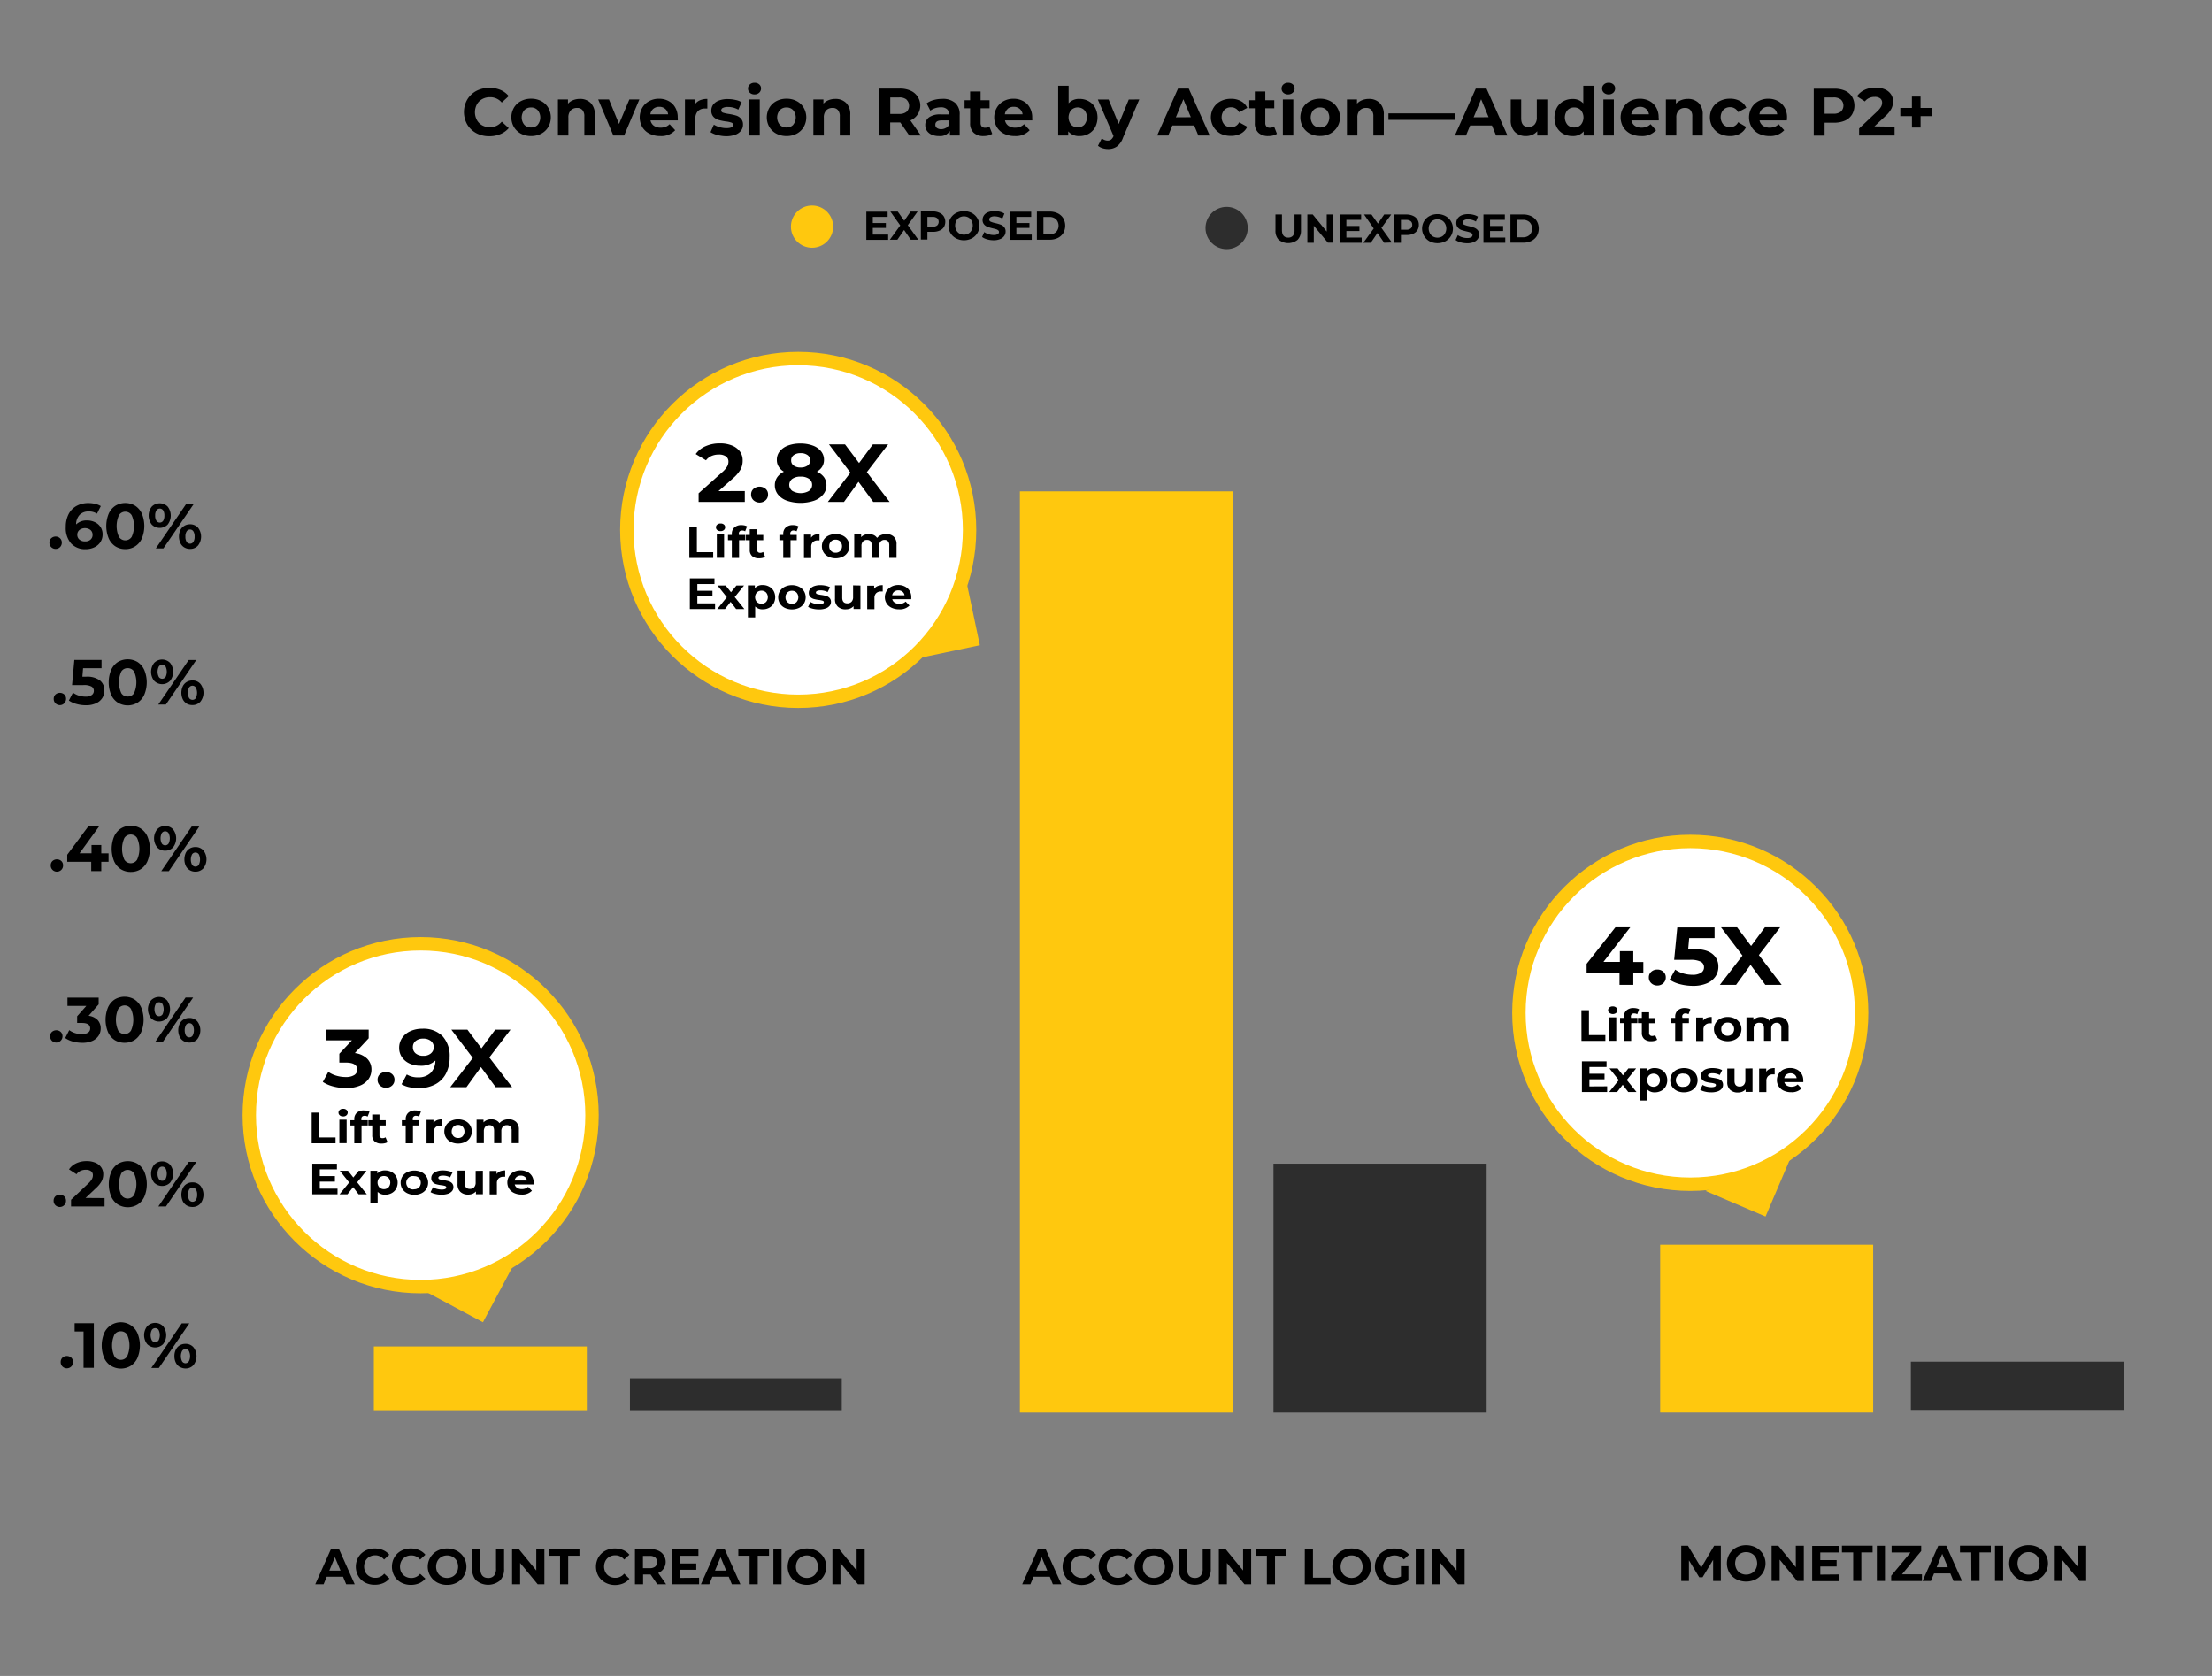 <svg id="Layer_1" data-name="Layer 1" xmlns="http://www.w3.org/2000/svg" viewBox="0 0 660 500"><rect x="0" y="0" width="660" height="500" fill="#808080" stroke="none"/><defs><style>.cls-1{fill:#ffc80e;}.cls-2{opacity:0.65;}.cls-3{fill:#fff;stroke:#ffc80e;stroke-miterlimit:10;stroke-width:4px;}</style></defs><title>Artboard 2</title><path d="M142.14,39.74a7,7,0,0,1-2.72-2.58,7.52,7.52,0,0,1,0-7.46,7,7,0,0,1,2.72-2.58,8.68,8.68,0,0,1,7.18-.29,6.47,6.47,0,0,1,2.47,1.84l-2.08,1.92A4.44,4.44,0,0,0,146.19,29a4.69,4.69,0,0,0-2.32.57,4.05,4.05,0,0,0-1.59,1.59,5,5,0,0,0,0,4.64,4.05,4.05,0,0,0,1.59,1.59,4.69,4.69,0,0,0,2.32.57,4.46,4.46,0,0,0,3.52-1.66l2.08,1.92A6.47,6.47,0,0,1,149.31,40a8.3,8.3,0,0,1-3.3.64A8.08,8.08,0,0,1,142.14,39.74Z"/><path d="M155.44,39.88a5.35,5.35,0,0,1-2.11-2,5.76,5.76,0,0,1,0-5.72,5.28,5.28,0,0,1,2.11-2,6.38,6.38,0,0,1,3.05-.71,6.29,6.29,0,0,1,3,.71,5.19,5.19,0,0,1,2.1,2,5.76,5.76,0,0,1,0,5.72,5.25,5.25,0,0,1-2.1,2,6.4,6.4,0,0,1-3,.71A6.5,6.5,0,0,1,155.44,39.88Zm5-2.66a3.44,3.44,0,0,0,0-4.34,2.59,2.59,0,0,0-2-.81,2.63,2.63,0,0,0-2,.81,3.41,3.41,0,0,0,0,4.34,2.63,2.63,0,0,0,2,.81A2.59,2.59,0,0,0,160.46,37.22Z"/><path d="M176.24,30.71a4.75,4.75,0,0,1,1.23,3.56v6.16h-3.12V34.75a2.76,2.76,0,0,0-.56-1.91,2,2,0,0,0-1.62-.63,2.49,2.49,0,0,0-1.88.73,3,3,0,0,0-.7,2.17v5.32h-3.12V29.67h3v1.26A4.06,4.06,0,0,1,171,29.88a5.34,5.34,0,0,1,2-.37A4.42,4.42,0,0,1,176.24,30.71Z"/><path d="M190.77,29.67l-4.54,10.76H183l-4.52-10.76h3.22l3,7.32,3.08-7.32Z"/><path d="M202.23,35.93h-8.14a2.6,2.6,0,0,0,1,1.58,3.51,3.51,0,0,0,2,.58,4.27,4.27,0,0,0,1.49-.25,3.56,3.56,0,0,0,1.21-.79l1.66,1.8a5.57,5.57,0,0,1-4.44,1.74,7.1,7.1,0,0,1-3.22-.71,5.29,5.29,0,0,1-2.16-2,5.78,5.78,0,0,1,0-5.71,5.23,5.23,0,0,1,2.06-2,6,6,0,0,1,2.93-.71,5.9,5.9,0,0,1,2.86.68,4.84,4.84,0,0,1,2,1.95,5.76,5.76,0,0,1,.73,3S202.27,35.41,202.23,35.93Zm-7.3-3.46a2.55,2.55,0,0,0-.88,1.64h5.3a2.53,2.53,0,0,0-.88-1.63,2.6,2.6,0,0,0-1.76-.61A2.7,2.7,0,0,0,194.93,32.47Z"/><path d="M208.86,29.91a5.59,5.59,0,0,1,2.19-.4v2.88c-.34,0-.58,0-.7,0a2.87,2.87,0,0,0-2.1.75,3.06,3.06,0,0,0-.76,2.25v5.08h-3.12V29.67h3v1.42A3.48,3.48,0,0,1,208.86,29.91Z"/><path d="M214,40.26a7,7,0,0,1-2-.83l1-2.24a7,7,0,0,0,1.74.75,7.44,7.44,0,0,0,2,.29c1.32,0,2-.33,2-1a.69.69,0,0,0-.54-.66,7.34,7.34,0,0,0-1.66-.34,18,18,0,0,1-2.18-.46,3.46,3.46,0,0,1-1.49-.92,2.62,2.62,0,0,1-.63-1.88,3,3,0,0,1,.59-1.81A3.8,3.8,0,0,1,214.48,30a7.26,7.26,0,0,1,2.67-.44,10.25,10.25,0,0,1,2.27.25,5.9,5.9,0,0,1,1.87.69l-1,2.22a6.12,6.12,0,0,0-3.1-.8,3.15,3.15,0,0,0-1.5.28.81.81,0,0,0-.5.72.72.72,0,0,0,.54.7,10,10,0,0,0,1.72.38,16.57,16.57,0,0,1,2.16.47,3.17,3.17,0,0,1,1.46.91,2.55,2.55,0,0,1,.62,1.84,2.85,2.85,0,0,1-.6,1.78,3.84,3.84,0,0,1-1.75,1.21,7.9,7.9,0,0,1-2.73.43A10.51,10.51,0,0,1,214,40.26Z"/><path d="M223.73,27.67a1.64,1.64,0,0,1-.54-1.24,1.61,1.61,0,0,1,.54-1.24,2,2,0,0,1,1.4-.5,2,2,0,0,1,1.4.48,1.54,1.54,0,0,1,.54,1.2,1.7,1.7,0,0,1-.54,1.29,2,2,0,0,1-1.4.51A2,2,0,0,1,223.73,27.67Zm-.16,2h3.12V40.43h-3.12Z"/><path d="M231.66,39.88a5.35,5.35,0,0,1-2.11-2,5.76,5.76,0,0,1,0-5.72,5.28,5.28,0,0,1,2.11-2,6.38,6.38,0,0,1,3.05-.71,6.29,6.29,0,0,1,3,.71,5.19,5.19,0,0,1,2.1,2,5.76,5.76,0,0,1,0,5.72,5.25,5.25,0,0,1-2.1,2,6.4,6.4,0,0,1-3,.71A6.5,6.5,0,0,1,231.66,39.88Zm5-2.66a3.44,3.44,0,0,0,0-4.34,2.59,2.59,0,0,0-2-.81,2.63,2.63,0,0,0-2,.81,3.41,3.41,0,0,0,0,4.34,2.63,2.63,0,0,0,2,.81A2.59,2.59,0,0,0,236.68,37.22Z"/><path d="M252.46,30.71a4.75,4.75,0,0,1,1.23,3.56v6.16h-3.12V34.75a2.76,2.76,0,0,0-.56-1.91,2,2,0,0,0-1.62-.63,2.49,2.49,0,0,0-1.88.73,3,3,0,0,0-.7,2.17v5.32h-3.12V29.67h3v1.26a4.06,4.06,0,0,1,1.54-1.05,5.34,5.34,0,0,1,2-.37A4.42,4.42,0,0,1,252.46,30.71Z"/><path d="M271.31,40.43l-2.7-3.9h-3v3.9h-3.24v-14h6.06a7.66,7.66,0,0,1,3.23.62,4.72,4.72,0,0,1,2.11,1.76,4.8,4.8,0,0,1-2.14,7.12l3.14,4.5Zm-.82-10.73a3.38,3.38,0,0,0-2.22-.63h-2.64V34h2.64a3.38,3.38,0,0,0,2.22-.64,2.52,2.52,0,0,0,0-3.61Z"/><path d="M285,30.7a4.53,4.53,0,0,1,1.34,3.59v6.14h-2.92V39.09a3.47,3.47,0,0,1-3.28,1.5,5.12,5.12,0,0,1-2.15-.42A3.27,3.27,0,0,1,276.55,39a3.05,3.05,0,0,1-.48-1.68A2.81,2.81,0,0,1,277.2,35a5.73,5.73,0,0,1,3.49-.86h2.48a2,2,0,0,0-.62-1.57,2.7,2.7,0,0,0-1.86-.55,5.48,5.48,0,0,0-1.69.27,4.47,4.47,0,0,0-1.41.73l-1.12-2.18a6.5,6.5,0,0,1,2.11-1,9.36,9.36,0,0,1,2.53-.34A5.56,5.56,0,0,1,285,30.7Zm-2.66,7.42a2,2,0,0,0,.88-1.09v-1.1H281q-1.92,0-1.92,1.26a1.14,1.14,0,0,0,.47,1,2.17,2.17,0,0,0,1.29.35A2.76,2.76,0,0,0,282.29,38.12Z"/><path d="M296.05,39.91a3.37,3.37,0,0,1-1.13.51,5.79,5.79,0,0,1-1.41.17,4.2,4.2,0,0,1-3-1,3.77,3.77,0,0,1-1.05-2.88V32.31h-1.66v-2.4h1.66V27.29h3.12v2.62h2.68v2.4h-2.68v4.38a1.5,1.5,0,0,0,.35,1.05,1.34,1.34,0,0,0,1,.37,2,2,0,0,0,1.26-.4Z"/><path d="M308,35.93h-8.14a2.6,2.6,0,0,0,1,1.58,3.51,3.51,0,0,0,2,.58,4.27,4.27,0,0,0,1.49-.25,3.56,3.56,0,0,0,1.21-.79l1.66,1.8a5.57,5.57,0,0,1-4.44,1.74,7.1,7.1,0,0,1-3.22-.71,5.29,5.29,0,0,1-2.16-2,5.78,5.78,0,0,1,0-5.71,5.23,5.23,0,0,1,2.06-2,6,6,0,0,1,2.93-.71,5.9,5.9,0,0,1,2.86.68,4.84,4.84,0,0,1,2,1.95,5.76,5.76,0,0,1,.73,3S308,35.41,308,35.93Zm-7.3-3.46a2.55,2.55,0,0,0-.88,1.64h5.3a2.53,2.53,0,0,0-.88-1.63,2.6,2.6,0,0,0-1.76-.61A2.7,2.7,0,0,0,300.65,32.47Z"/><path d="M324.84,30.2a4.87,4.87,0,0,1,1.93,1.94,6.4,6.4,0,0,1,0,5.82,4.93,4.93,0,0,1-1.93,1.94,5.48,5.48,0,0,1-2.73.69,4.16,4.16,0,0,1-3.38-1.4v1.24h-3V25.59h3.12v5.22a4.15,4.15,0,0,1,3.24-1.3A5.48,5.48,0,0,1,324.84,30.2Zm-1.3,7a3.44,3.44,0,0,0,0-4.34,2.8,2.8,0,0,0-3.94,0,3.44,3.44,0,0,0,0,4.34,2.8,2.8,0,0,0,3.94,0Z"/><path d="M339.93,29.67l-4.86,11.42a5.59,5.59,0,0,1-1.83,2.62,4.51,4.51,0,0,1-2.63.76,5.58,5.58,0,0,1-1.66-.26,4,4,0,0,1-1.34-.72l1.14-2.22a2.79,2.79,0,0,0,.83.5,2.64,2.64,0,0,0,.93.18,1.67,1.67,0,0,0,1-.31,2.59,2.59,0,0,0,.72-1l0-.1-4.66-10.84h3.22l3,7.3,3-7.3Z"/><path d="M356.31,37.43h-6.5l-1.24,3h-3.32l6.24-14h3.2l6.26,14h-3.4Zm-1-2.46-2.22-5.36L350.85,35Z"/><path d="M364.2,39.88a5.54,5.54,0,0,1-2.14-7.69,5.36,5.36,0,0,1,2.14-2,6.57,6.57,0,0,1,3.09-.71,5.91,5.91,0,0,1,3,.71,4.15,4.15,0,0,1,1.85,2l-2.42,1.3a2.63,2.63,0,0,0-2.42-1.48,2.73,2.73,0,0,0-2,.8,3.37,3.37,0,0,0,0,4.36,2.77,2.77,0,0,0,2,.8,2.62,2.62,0,0,0,2.42-1.48l2.42,1.32a4.26,4.26,0,0,1-1.85,2,5.91,5.91,0,0,1-3,.72A6.7,6.7,0,0,1,364.2,39.88Z"/><path d="M381,39.91a3.37,3.37,0,0,1-1.13.51,5.92,5.92,0,0,1-1.41.17,4.2,4.2,0,0,1-3-1,3.77,3.77,0,0,1-1.05-2.88V32.31h-1.66v-2.4h1.66V27.29h3.12v2.62h2.68v2.4h-2.68v4.38a1.5,1.5,0,0,0,.35,1.05,1.31,1.31,0,0,0,1,.37,2,2,0,0,0,1.26-.4Z"/><path d="M382.93,27.67a1.64,1.64,0,0,1-.54-1.24,1.61,1.61,0,0,1,.54-1.24,2,2,0,0,1,1.4-.5,2,2,0,0,1,1.4.48,1.54,1.54,0,0,1,.54,1.2,1.7,1.7,0,0,1-.54,1.29,2,2,0,0,1-1.4.51A2,2,0,0,1,382.93,27.67Zm-.16,2h3.12V40.43h-3.12Z"/><path d="M390.86,39.88a5.35,5.35,0,0,1-2.11-2,5.76,5.76,0,0,1,0-5.72,5.28,5.28,0,0,1,2.11-2,6.38,6.38,0,0,1,3.05-.71,6.32,6.32,0,0,1,3,.71,5.32,5.32,0,0,1,2.1,2,5.47,5.47,0,0,1-2.1,7.69,6.43,6.43,0,0,1-3,.71A6.5,6.5,0,0,1,390.86,39.88Zm5-2.66a3.44,3.44,0,0,0,0-4.34,2.59,2.59,0,0,0-2-.81,2.63,2.63,0,0,0-2,.81,3.41,3.41,0,0,0,0,4.34,2.63,2.63,0,0,0,2,.81A2.59,2.59,0,0,0,395.88,37.22Z"/><path d="M411.66,30.71a4.75,4.75,0,0,1,1.23,3.56v6.16h-3.12V34.75a2.81,2.81,0,0,0-.56-1.91,2,2,0,0,0-1.62-.63,2.47,2.47,0,0,0-1.88.73,3,3,0,0,0-.7,2.17v5.32h-3.12V29.67h3v1.26a4.06,4.06,0,0,1,1.54-1.05,5.34,5.34,0,0,1,2-.37A4.43,4.43,0,0,1,411.66,30.71Z"/><path d="M414.27,33.83h20v1.94h-20Z"/><path d="M445.15,37.43h-6.5l-1.24,3h-3.32l6.24-14h3.2l6.26,14h-3.4Zm-1-2.46-2.22-5.36L439.69,35Z"/><path d="M461.67,29.67V40.43h-3V39.15a4.17,4.17,0,0,1-1.48,1.07,4.75,4.75,0,0,1-1.86.37A4.61,4.61,0,0,1,452,39.37a4.9,4.9,0,0,1-1.24-3.62V29.67h3.12v5.62c0,1.73.73,2.6,2.18,2.6a2.36,2.36,0,0,0,1.8-.73,3.05,3.05,0,0,0,.68-2.17V29.67Z"/><path d="M475.53,25.59V40.43h-3V39.19a4.12,4.12,0,0,1-3.36,1.4,5.63,5.63,0,0,1-2.75-.68A4.93,4.93,0,0,1,464.51,38a6.44,6.44,0,0,1,0-5.84,4.87,4.87,0,0,1,1.93-1.94,5.53,5.53,0,0,1,2.75-.68,4.07,4.07,0,0,1,3.22,1.3V25.59Zm-3.84,11.63a3.41,3.41,0,0,0,0-4.34,2.6,2.6,0,0,0-2-.81,2.63,2.63,0,0,0-2,.81,3.41,3.41,0,0,0,0,4.34,2.63,2.63,0,0,0,2,.81A2.6,2.6,0,0,0,471.69,37.22Z"/><path d="M478.57,27.67a1.64,1.64,0,0,1-.54-1.24,1.61,1.61,0,0,1,.54-1.24,2,2,0,0,1,1.4-.5,2,2,0,0,1,1.4.48,1.54,1.54,0,0,1,.54,1.2,1.7,1.7,0,0,1-.54,1.29,2,2,0,0,1-1.4.51A2,2,0,0,1,478.57,27.67Zm-.16,2h3.12V40.43h-3.12Z"/><path d="M494.91,35.93h-8.14a2.6,2.6,0,0,0,1,1.58,3.51,3.51,0,0,0,2,.58,4.27,4.27,0,0,0,1.49-.25,3.56,3.56,0,0,0,1.21-.79l1.66,1.8a5.57,5.57,0,0,1-4.44,1.74,7.1,7.1,0,0,1-3.22-.71,5.29,5.29,0,0,1-2.16-2,5.78,5.78,0,0,1,0-5.71,5.23,5.23,0,0,1,2.06-2,6,6,0,0,1,2.93-.71,5.9,5.9,0,0,1,2.86.68,5,5,0,0,1,2,1.95,5.76,5.76,0,0,1,.73,3S495,35.41,494.91,35.93Zm-7.3-3.46a2.55,2.55,0,0,0-.88,1.64H492a2.53,2.53,0,0,0-.88-1.63,2.62,2.62,0,0,0-1.76-.61A2.7,2.7,0,0,0,487.61,32.47Z"/><path d="M506.82,30.71a4.75,4.75,0,0,1,1.23,3.56v6.16h-3.12V34.75a2.81,2.81,0,0,0-.56-1.91,2,2,0,0,0-1.62-.63,2.47,2.47,0,0,0-1.88.73,3,3,0,0,0-.7,2.17v5.32h-3.12V29.67h3v1.26a4,4,0,0,1,1.54-1.05,5.3,5.3,0,0,1,2-.37A4.43,4.43,0,0,1,506.82,30.71Z"/><path d="M513.1,39.88a5.36,5.36,0,0,1-2.14-2,5.7,5.7,0,0,1,0-5.72,5.29,5.29,0,0,1,2.14-2,6.52,6.52,0,0,1,3.09-.71,5.91,5.91,0,0,1,3,.71,4.2,4.2,0,0,1,1.85,2l-2.42,1.3a2.64,2.64,0,0,0-2.42-1.48,2.71,2.71,0,0,0-2,.8,3.37,3.37,0,0,0,0,4.36,2.75,2.75,0,0,0,2,.8,2.63,2.63,0,0,0,2.42-1.48L521,37.87a4.31,4.31,0,0,1-1.85,2,5.91,5.91,0,0,1-3,.72A6.64,6.64,0,0,1,513.1,39.88Z"/><path d="M533.15,35.93H525a2.56,2.56,0,0,0,1,1.58,3.51,3.51,0,0,0,2,.58,4.27,4.27,0,0,0,1.49-.25,3.66,3.66,0,0,0,1.21-.79l1.66,1.8A5.57,5.57,0,0,1,528,40.59a7.07,7.07,0,0,1-3.22-.71,5.29,5.29,0,0,1-2.16-2,5.78,5.78,0,0,1,0-5.71,5.23,5.23,0,0,1,2.06-2,6,6,0,0,1,2.93-.71,5.9,5.9,0,0,1,2.86.68,5,5,0,0,1,2,1.95,5.76,5.76,0,0,1,.73,3S533.19,35.41,533.15,35.93Zm-7.3-3.46a2.55,2.55,0,0,0-.88,1.64h5.3a2.53,2.53,0,0,0-.88-1.63,2.62,2.62,0,0,0-1.76-.61A2.68,2.68,0,0,0,525.85,32.47Z"/><path d="M550.46,27.05a4.72,4.72,0,0,1,2.11,1.76,5.28,5.28,0,0,1,0,5.39A4.72,4.72,0,0,1,550.46,36a8,8,0,0,1-3.23.61h-2.82v3.86h-3.24v-14h6.06A7.66,7.66,0,0,1,550.46,27.05Zm-1.19,6.25a2.51,2.51,0,0,0,0-3.6,3.42,3.42,0,0,0-2.22-.63h-2.64v4.86h2.64A3.42,3.42,0,0,0,549.27,33.3Z"/><path d="M565.29,37.79v2.64H554.71v-2.1l5.4-5.1a5.94,5.94,0,0,0,1.16-1.41,2.61,2.61,0,0,0,.3-1.17,1.55,1.55,0,0,0-.57-1.29,2.66,2.66,0,0,0-1.67-.45,3.77,3.77,0,0,0-1.66.35,3.12,3.12,0,0,0-1.24,1l-2.36-1.52a5.51,5.51,0,0,1,2.26-1.91,7.55,7.55,0,0,1,3.3-.69,6.78,6.78,0,0,1,2.73.51,4.19,4.19,0,0,1,1.82,1.44,3.68,3.68,0,0,1,.65,2.19,4.89,4.89,0,0,1-.48,2.14,8.43,8.43,0,0,1-1.86,2.28l-3.22,3Z"/><path d="M576.53,34.65h-3.48v3.4h-2.58v-3.4H567V32.21h3.46v-3.4h2.58v3.4h3.48Z"/><circle class="cls-1" cx="242.29" cy="67.62" r="6.3"/><path d="M265,70v1.56h-6.51v-8.4h6.35v1.56h-4.42v1.83h3.9V68h-3.9V70Z"/><path d="M271.75,71.53l-2-2.91-2,2.91H265.5l3.11-4.27-2.95-4.13h2.2l1.94,2.73,1.89-2.73h2.1l-2.93,4.06L274,71.53Z"/><path d="M280.34,63.51a2.86,2.86,0,0,1,1.26,1.05,3.14,3.14,0,0,1,0,3.24,2.73,2.73,0,0,1-1.26,1,4.66,4.66,0,0,1-1.94.37h-1.69v2.31h-1.95v-8.4h3.64A4.66,4.66,0,0,1,280.34,63.51Zm-.72,3.75a1.5,1.5,0,0,0,0-2.16,2,2,0,0,0-1.33-.38h-1.58v2.91h1.58A2,2,0,0,0,279.62,67.26Z"/><path d="M285.26,71.11a4.18,4.18,0,0,1-1.65-1.55,4.29,4.29,0,0,1,1.65-6,5.23,5.23,0,0,1,4.71,0,4.32,4.32,0,0,1,1.64,1.56,4.28,4.28,0,0,1-1.64,6,5.15,5.15,0,0,1-4.71,0Zm3.7-1.43a2.52,2.52,0,0,0,.94-1,3,3,0,0,0,0-2.79,2.45,2.45,0,0,0-.94-1,2.83,2.83,0,0,0-2.69,0,2.45,2.45,0,0,0-.94,1,3,3,0,0,0,0,2.79,2.52,2.52,0,0,0,.94,1,2.83,2.83,0,0,0,2.69,0Z"/><path d="M294.51,71.41a4.6,4.6,0,0,1-1.49-.7l.66-1.47a4.26,4.26,0,0,0,1.28.64,4.84,4.84,0,0,0,1.49.24,2.29,2.29,0,0,0,1.22-.25.73.73,0,0,0,.4-.65.62.62,0,0,0-.24-.5,1.7,1.7,0,0,0-.6-.32c-.24-.08-.57-.16-1-.26a11.91,11.91,0,0,1-1.57-.46,2.47,2.47,0,0,1-1.05-.73,2,2,0,0,1-.44-1.34,2.39,2.39,0,0,1,.4-1.33,2.6,2.6,0,0,1,1.19-.94,5,5,0,0,1,2-.35,6.45,6.45,0,0,1,1.58.19,4.39,4.39,0,0,1,1.34.56l-.6,1.47a4.69,4.69,0,0,0-2.33-.66,2.23,2.23,0,0,0-1.2.26.81.81,0,0,0-.39.7.68.68,0,0,0,.45.64,7.13,7.13,0,0,0,1.37.42,13.9,13.9,0,0,1,1.57.45,2.54,2.54,0,0,1,1.05.72,1.94,1.94,0,0,1,.44,1.33,2.3,2.3,0,0,1-.4,1.32,2.73,2.73,0,0,1-1.21.94,4.93,4.93,0,0,1-1.95.35A6.87,6.87,0,0,1,294.51,71.41Z"/><path d="M307.84,70v1.56h-6.51v-8.4h6.35v1.56h-4.42v1.83h3.9V68h-3.9V70Z"/><path d="M309.38,63.13h3.82a5.35,5.35,0,0,1,2.42.53,3.88,3.88,0,0,1,1.63,1.47,4.48,4.48,0,0,1,0,4.41A3.94,3.94,0,0,1,315.62,71a5.35,5.35,0,0,1-2.42.52h-3.82Zm3.72,6.81a2.86,2.86,0,0,0,2-.7,2.79,2.79,0,0,0,0-3.81,2.86,2.86,0,0,0-2-.7h-1.77v5.21Z"/><circle class="cls-2" cx="365.99" cy="68.03" r="6.3"/><path d="M381.56,71.59a3.85,3.85,0,0,1-1-2.85V64h1.94v4.63c0,1.5.63,2.26,1.88,2.26a1.78,1.78,0,0,0,1.39-.55,2.53,2.53,0,0,0,.48-1.71V64h1.92v4.7a3.89,3.89,0,0,1-1,2.85,4.47,4.47,0,0,1-5.61,0Z"/><path d="M397.79,64v8.4H396.2L392,67.34v5.1h-1.92V64h1.61l4.17,5.1V64Z"/><path d="M406.29,70.88v1.56h-6.51V64h6.35V65.6h-4.41v1.82h3.9v1.51h-3.9v1.95Z"/><path d="M413,72.44l-2-2.92-2,2.92h-2.23l3.11-4.27L407,64h2.21l1.93,2.72L413,64h2.1l-2.92,4,3.13,4.35Z"/><path d="M421.63,64.41a2.9,2.9,0,0,1,1.27,1.06,2.93,2.93,0,0,1,.44,1.62,3,3,0,0,1-.44,1.61,2.9,2.9,0,0,1-1.27,1.06,4.8,4.8,0,0,1-1.94.36H418v2.32h-1.94V64h3.63A4.63,4.63,0,0,1,421.63,64.41Zm-.71,3.75a1.32,1.32,0,0,0,.45-1.07,1.33,1.33,0,0,0-.45-1.09,2.08,2.08,0,0,0-1.34-.38H418v2.92h1.58A2.08,2.08,0,0,0,420.92,68.16Z"/><path d="M426.55,72a4.35,4.35,0,0,1-1.64-6,4.09,4.09,0,0,1,1.64-1.55,5.15,5.15,0,0,1,4.71,0A4.15,4.15,0,0,1,432.9,66a4.3,4.3,0,0,1-1.64,6,5.23,5.23,0,0,1-4.71,0Zm3.7-1.44a2.32,2.32,0,0,0,.94-1,2.94,2.94,0,0,0,0-2.78,2.41,2.41,0,0,0-.94-1,2.83,2.83,0,0,0-2.69,0,2.48,2.48,0,0,0-.94,1,3,3,0,0,0,0,2.78,2.39,2.39,0,0,0,.94,1,2.76,2.76,0,0,0,2.69,0Z"/><path d="M435.8,72.31a4.4,4.4,0,0,1-1.49-.7l.66-1.46a4.5,4.5,0,0,0,1.28.63,4.84,4.84,0,0,0,1.49.24,2.4,2.4,0,0,0,1.22-.24.75.75,0,0,0,.4-.66.63.63,0,0,0-.24-.5,1.73,1.73,0,0,0-.59-.31q-.37-.12-1-.27a14.15,14.15,0,0,1-1.58-.45,2.72,2.72,0,0,1-1-.74,2,2,0,0,1-.43-1.34,2.38,2.38,0,0,1,.39-1.33,2.7,2.7,0,0,1,1.2-.94,4.89,4.89,0,0,1,1.95-.35,6.37,6.37,0,0,1,1.57.2,4.38,4.38,0,0,1,1.34.55l-.6,1.47a4.66,4.66,0,0,0-2.33-.66,2.13,2.13,0,0,0-1.2.27.8.8,0,0,0-.39.69.69.69,0,0,0,.45.65,7.5,7.5,0,0,0,1.37.41,11.46,11.46,0,0,1,1.57.46,2.54,2.54,0,0,1,1.05.72,1.88,1.88,0,0,1,.44,1.33,2.25,2.25,0,0,1-.4,1.31,2.66,2.66,0,0,1-1.21.94,4.72,4.72,0,0,1-1.95.35A6.87,6.87,0,0,1,435.8,72.31Z"/><path d="M449.13,70.88v1.56h-6.51V64H449V65.6h-4.41v1.82h3.9v1.51h-3.9v1.95Z"/><path d="M450.67,64h3.82a5.35,5.35,0,0,1,2.42.52A3.94,3.94,0,0,1,458.54,66a4.5,4.5,0,0,1,0,4.42,3.94,3.94,0,0,1-1.63,1.47,5.49,5.49,0,0,1-2.42.52h-3.82Zm3.72,6.8a2.82,2.82,0,0,0,2-.7,2.78,2.78,0,0,0,0-3.8,2.83,2.83,0,0,0-2-.71h-1.77v5.21Z"/><path d="M18.64,407.68a1.82,1.82,0,0,1-.53-1.33,1.76,1.76,0,0,1,.53-1.32,2,2,0,0,1,2.62,0,1.73,1.73,0,0,1,.53,1.32,1.78,1.78,0,0,1-.53,1.33,1.88,1.88,0,0,1-2.62,0Z"/><path d="M28,394.76v13.3H24.93V397.23H22.27v-2.47Z"/><path d="M33.08,407.47a5.41,5.41,0,0,1-2-2.36,9.72,9.72,0,0,1,0-7.39,5.42,5.42,0,0,1,9.93,0,9.6,9.6,0,0,1,0,7.39,5.41,5.41,0,0,1-2,2.36,5.7,5.7,0,0,1-5.89,0Zm4.86-2.83a7.91,7.91,0,0,0,0-6.46,2.2,2.2,0,0,0-1.91-1,2.16,2.16,0,0,0-1.89,1,7.8,7.8,0,0,0,0,6.46A2.15,2.15,0,0,0,36,405.69,2.18,2.18,0,0,0,37.94,404.64Z"/><path d="M43.92,401a4.33,4.33,0,0,1,0-5.34,3.33,3.33,0,0,1,4.76,0,4.37,4.37,0,0,1,0,5.34,3.36,3.36,0,0,1-4.76,0Zm3.4-1.1a3.54,3.54,0,0,0,0-3.15,1.22,1.22,0,0,0-2,0,3.41,3.41,0,0,0,0,3.13,1.21,1.21,0,0,0,2,0Zm6.91-5.09h2.26l-9.08,13.3H45.15Zm-.6,13a3.06,3.06,0,0,1-1.17-1.29,4.22,4.22,0,0,1-.42-1.93,4.26,4.26,0,0,1,.42-1.94,3,3,0,0,1,1.17-1.28,3.25,3.25,0,0,1,1.7-.45,3.06,3.06,0,0,1,2.38,1,4.3,4.3,0,0,1,0,5.34,3.09,3.09,0,0,1-2.38,1A3.34,3.34,0,0,1,53.63,407.77Zm2.72-1.66a3.49,3.49,0,0,0,0-3.13,1.18,1.18,0,0,0-1-.54,1.2,1.2,0,0,0-1,.53,3.45,3.45,0,0,0,0,3.15,1.19,1.19,0,0,0,1,.54A1.17,1.17,0,0,0,56.35,406.11Z"/><path d="M16.53,359.56a1.82,1.82,0,0,1-.53-1.33,1.76,1.76,0,0,1,.53-1.32,2,2,0,0,1,2.62,0,1.73,1.73,0,0,1,.54,1.32,1.79,1.79,0,0,1-.54,1.33,1.88,1.88,0,0,1-2.62,0Z"/><path d="M31.2,357.44v2.5h-10v-2l5.13-4.85a5.44,5.44,0,0,0,1.1-1.34,2.42,2.42,0,0,0,.29-1.11,1.44,1.44,0,0,0-.55-1.22,2.48,2.48,0,0,0-1.58-.43,3.69,3.69,0,0,0-1.58.33,3.06,3.06,0,0,0-1.18,1l-2.24-1.45a5.32,5.32,0,0,1,2.15-1.81,7.12,7.12,0,0,1,3.13-.65,6.52,6.52,0,0,1,2.6.48,4,4,0,0,1,1.73,1.37,3.54,3.54,0,0,1,.61,2.08,4.67,4.67,0,0,1-.45,2,8.08,8.08,0,0,1-1.77,2.17l-3.06,2.89Z"/><path d="M35.19,359.35a5.41,5.41,0,0,1-2-2.36,9.72,9.72,0,0,1,0-7.39,5.49,5.49,0,0,1,2-2.37,5.76,5.76,0,0,1,5.89,0,5.49,5.49,0,0,1,2,2.37,9.72,9.72,0,0,1,0,7.39,5.41,5.41,0,0,1-2,2.36,5.7,5.7,0,0,1-5.89,0ZM40,356.52a7.8,7.8,0,0,0,0-6.46,2.26,2.26,0,0,0-3.8,0,7.91,7.91,0,0,0,0,6.46,2.24,2.24,0,0,0,3.8,0Z"/><path d="M46,352.83a4.33,4.33,0,0,1,0-5.34,3.33,3.33,0,0,1,4.76,0,4.37,4.37,0,0,1,0,5.34,3.36,3.36,0,0,1-4.76,0Zm3.4-1.09a3.56,3.56,0,0,0,0-3.16,1.19,1.19,0,0,0-1-.53,1.17,1.17,0,0,0-1,.54,2.66,2.66,0,0,0-.38,1.57,2.7,2.7,0,0,0,.38,1.57,1.17,1.17,0,0,0,1,.54A1.19,1.19,0,0,0,49.43,351.74Zm6.91-5.1H58.6l-9.08,13.3H47.25Zm-.6,13a3.09,3.09,0,0,1-1.17-1.28,4.69,4.69,0,0,1,0-3.88,3,3,0,0,1,1.17-1.28,3.25,3.25,0,0,1,1.7-.45,3.07,3.07,0,0,1,2.38,1,4.33,4.33,0,0,1,0,5.34,3.1,3.1,0,0,1-2.38,1A3.24,3.24,0,0,1,55.74,359.65ZM58.46,358a2.87,2.87,0,0,0,.37-1.57,2.82,2.82,0,0,0-.37-1.57,1.18,1.18,0,0,0-1-.54,1.2,1.2,0,0,0-1,.53,3.47,3.47,0,0,0,0,3.16,1.2,1.2,0,0,0,1,.53A1.18,1.18,0,0,0,58.46,358Z"/><path d="M15.49,310.51a1.83,1.83,0,0,1-.53-1.33,1.73,1.73,0,0,1,.53-1.32,2,2,0,0,1,2.63,0,1.73,1.73,0,0,1,.53,1.32,1.86,1.86,0,0,1-3.16,1.33Z"/><path d="M29.12,304.3a3.6,3.6,0,0,1,.93,2.52,3.94,3.94,0,0,1-.61,2.14,4.32,4.32,0,0,1-1.85,1.57,7.15,7.15,0,0,1-3.05.58,10.39,10.39,0,0,1-2.77-.37,7.23,7.23,0,0,1-2.31-1.05l1.2-2.36a5.83,5.83,0,0,0,1.76.89,6.73,6.73,0,0,0,2,.31,3.26,3.26,0,0,0,1.83-.45,1.43,1.43,0,0,0,.66-1.26c0-1.09-.83-1.63-2.49-1.63h-1.4v-2l2.73-3.09H20.13v-2.47h9.31v2l-3,3.42A4.54,4.54,0,0,1,29.12,304.3Z"/><path d="M34.23,310.3a5.58,5.58,0,0,1-2-2.37,9.72,9.72,0,0,1,0-7.39,5.58,5.58,0,0,1,2-2.37,5.76,5.76,0,0,1,5.89,0,5.56,5.56,0,0,1,2,2.37,9.72,9.72,0,0,1,0,7.39,5.56,5.56,0,0,1-2,2.37,5.76,5.76,0,0,1-5.89,0Zm4.85-2.83a7.8,7.8,0,0,0,0-6.46,2.24,2.24,0,0,0-3.8,0,7.91,7.91,0,0,0,0,6.46,2.26,2.26,0,0,0,3.8,0Z"/><path d="M45.07,303.77a4.33,4.33,0,0,1,0-5.34,3.33,3.33,0,0,1,4.76,0,4.37,4.37,0,0,1,0,5.34,3.33,3.33,0,0,1-4.76,0Zm3.4-1.09a3.56,3.56,0,0,0,0-3.16,1.23,1.23,0,0,0-2,0,3.43,3.43,0,0,0,0,3.14,1.23,1.23,0,0,0,2,0Zm6.91-5.09h2.26l-9.09,13.3H46.29Zm-.6,13a3,3,0,0,1-1.17-1.28,4.69,4.69,0,0,1,0-3.88,3.09,3.09,0,0,1,1.17-1.28,3.22,3.22,0,0,1,1.7-.45,3.11,3.11,0,0,1,2.38,1,4.33,4.33,0,0,1,0,5.34,3.07,3.07,0,0,1-2.38,1A3.22,3.22,0,0,1,54.78,310.59Zm2.71-1.65a3.52,3.52,0,0,0,0-3.14,1.15,1.15,0,0,0-1-.54,1.19,1.19,0,0,0-1,.53,3.47,3.47,0,0,0,0,3.16,1.19,1.19,0,0,0,1,.53A1.15,1.15,0,0,0,57.49,308.94Z"/><path d="M15.67,259.51a1.76,1.76,0,0,1-.53-1.33,1.73,1.73,0,0,1,.53-1.32,2,2,0,0,1,2.62,0,1.76,1.76,0,0,1,.53,1.32,1.8,1.8,0,0,1-.53,1.33,1.86,1.86,0,0,1-2.62,0Z"/><path d="M32.39,257.1H30.22v2.79h-3V257.1H20.06V255l6.27-8.44h3.23l-5.82,8h3.57V252.1h2.91v2.49h2.17Z"/><path d="M36.05,259.31a5.56,5.56,0,0,1-2-2.37,9.72,9.72,0,0,1,0-7.39,5.56,5.56,0,0,1,2-2.37,5.47,5.47,0,0,1,3-.81,5.41,5.41,0,0,1,2.94.81,5.51,5.51,0,0,1,2,2.37,9.72,9.72,0,0,1,0,7.39,5.51,5.51,0,0,1-2,2.37,5.41,5.41,0,0,1-2.94.81A5.47,5.47,0,0,1,36.05,259.31Zm4.86-2.84a7.91,7.91,0,0,0,0-6.46,2.26,2.26,0,0,0-3.8,0,7.91,7.91,0,0,0,0,6.46,2.24,2.24,0,0,0,3.8,0Z"/><path d="M46.89,252.78a4.33,4.33,0,0,1,0-5.34,3.13,3.13,0,0,1,2.39-1,3.09,3.09,0,0,1,2.37,1,4.37,4.37,0,0,1,0,5.34,3.09,3.09,0,0,1-2.37,1A3.13,3.13,0,0,1,46.89,252.78Zm3.4-1.09a3.47,3.47,0,0,0,0-3.16,1.22,1.22,0,0,0-2,0,3.43,3.43,0,0,0,0,3.14,1.22,1.22,0,0,0,2,0Zm6.91-5.1h2.26l-9.08,13.3H48.12Zm-.6,13a3,3,0,0,1-1.17-1.28,4.79,4.79,0,0,1,0-3.88,3,3,0,0,1,1.17-1.28,3.25,3.25,0,0,1,1.7-.45,3.13,3.13,0,0,1,2.39,1,4.33,4.33,0,0,1,0,5.34,3.13,3.13,0,0,1-2.39,1A3.25,3.25,0,0,1,56.6,259.6ZM59.32,258a3.52,3.52,0,0,0,0-3.14,1.22,1.22,0,0,0-2,0,3.47,3.47,0,0,0,0,3.16,1.22,1.22,0,0,0,2,0Z"/><path d="M16.56,209.84a1.8,1.8,0,0,1-.53-1.33,1.76,1.76,0,0,1,.53-1.32,2,2,0,0,1,2.62,0,1.73,1.73,0,0,1,.53,1.32,1.85,1.85,0,0,1-3.15,1.33Z"/><path d="M29.81,203a3.7,3.7,0,0,1,1.34,3,4.17,4.17,0,0,1-.61,2.22,4.23,4.23,0,0,1-1.85,1.59,7,7,0,0,1-3.07.6,10.31,10.31,0,0,1-2.76-.37A7.24,7.24,0,0,1,20.55,209l1.22-2.36a5.59,5.59,0,0,0,1.74.88,6.69,6.69,0,0,0,2,.32,3.12,3.12,0,0,0,1.82-.46,1.47,1.47,0,0,0,.67-1.27,1.42,1.42,0,0,0-.7-1.29,4.77,4.77,0,0,0-2.4-.44h-3.4l.68-7.49h8.12v2.47H24.79l-.21,2.53h1.08A6.35,6.35,0,0,1,29.81,203Z"/><path d="M35.16,209.63a5.41,5.41,0,0,1-2-2.36,9.72,9.72,0,0,1,0-7.39,5.49,5.49,0,0,1,2-2.37,5.76,5.76,0,0,1,5.89,0,5.49,5.49,0,0,1,2,2.37,9.6,9.6,0,0,1,0,7.39,5.41,5.41,0,0,1-2,2.36,5.7,5.7,0,0,1-5.89,0ZM40,206.8a7.91,7.91,0,0,0,0-6.46,2.2,2.2,0,0,0-1.91-1,2.16,2.16,0,0,0-1.89,1,7.8,7.8,0,0,0,0,6.46,2.15,2.15,0,0,0,1.89,1A2.18,2.18,0,0,0,40,206.8Z"/><path d="M46,203.11a4.33,4.33,0,0,1,0-5.34,3.33,3.33,0,0,1,4.76,0,4.37,4.37,0,0,1,0,5.34,3.33,3.33,0,0,1-4.76,0ZM49.4,202a3.56,3.56,0,0,0,0-3.16,1.22,1.22,0,0,0-2,0,3.43,3.43,0,0,0,0,3.14,1.22,1.22,0,0,0,2,0Zm6.91-5.1h2.26l-9.08,13.3H47.23Zm-.6,13a3.09,3.09,0,0,1-1.17-1.28,4.69,4.69,0,0,1,0-3.88,3,3,0,0,1,1.17-1.28,3.25,3.25,0,0,1,1.7-.45,3.06,3.06,0,0,1,2.38,1,4.3,4.3,0,0,1,0,5.34,3.09,3.09,0,0,1-2.38,1A3.25,3.25,0,0,1,55.71,209.93Zm2.72-1.65a3.52,3.52,0,0,0,0-3.14,1.18,1.18,0,0,0-1-.54,1.2,1.2,0,0,0-1,.53,3.47,3.47,0,0,0,0,3.16,1.2,1.2,0,0,0,1,.53A1.18,1.18,0,0,0,58.43,208.28Z"/><path d="M15.29,163.23a1.8,1.8,0,0,1-.54-1.33,1.7,1.7,0,0,1,.54-1.32,1.94,1.94,0,0,1,2.62,0,1.73,1.73,0,0,1,.53,1.32,1.83,1.83,0,0,1-.53,1.33,1.88,1.88,0,0,1-2.62,0Z"/><path d="M28.3,155.78A4,4,0,0,1,30,157.23a3.89,3.89,0,0,1,.61,2.18,4.19,4.19,0,0,1-.66,2.34,4.36,4.36,0,0,1-1.82,1.54,5.92,5.92,0,0,1-2.55.55,5.64,5.64,0,0,1-4.37-1.71,6.92,6.92,0,0,1-1.58-4.89,8.16,8.16,0,0,1,.85-3.87,5.77,5.77,0,0,1,2.39-2.45,7.24,7.24,0,0,1,3.54-.84,8.51,8.51,0,0,1,2,.24,5.55,5.55,0,0,1,1.67.67l-1.14,2.26a4.4,4.4,0,0,0-2.49-.66,3.65,3.65,0,0,0-2.68,1,4.14,4.14,0,0,0-1.06,2.87A4.44,4.44,0,0,1,26,155.27,5.23,5.23,0,0,1,28.3,155.78ZM27,161a1.8,1.8,0,0,0,.62-1.44,1.83,1.83,0,0,0-.62-1.45,2.75,2.75,0,0,0-3.3,0,1.8,1.8,0,0,0-.64,1.43,1.82,1.82,0,0,0,.63,1.43,2.51,2.51,0,0,0,1.71.55A2.35,2.35,0,0,0,27,161Z"/><path d="M34.44,163a5.52,5.52,0,0,1-2-2.37,9.72,9.72,0,0,1,0-7.39,5.49,5.49,0,0,1,2-2.36,5.7,5.7,0,0,1,5.89,0,5.47,5.47,0,0,1,2,2.36,9.72,9.72,0,0,1,0,7.39,5.28,5.28,0,0,1-5,3.19A5.42,5.42,0,0,1,34.44,163Zm4.85-2.83a7.8,7.8,0,0,0,0-6.46,2.24,2.24,0,0,0-3.8,0,7.91,7.91,0,0,0,0,6.46,2.26,2.26,0,0,0,3.8,0Z"/><path d="M45.28,156.49a4.33,4.33,0,0,1,0-5.34,3.33,3.33,0,0,1,4.76,0,4.37,4.37,0,0,1,0,5.34,3.33,3.33,0,0,1-4.76,0Zm3.4-1.09a2.83,2.83,0,0,0,.37-1.58,2.8,2.8,0,0,0-.37-1.57,1.22,1.22,0,0,0-2,0,2.78,2.78,0,0,0-.38,1.57,2.73,2.73,0,0,0,.38,1.57,1.23,1.23,0,0,0,2,0Zm6.9-5.09h2.27l-9.09,13.3H46.5Zm-.59,13A3,3,0,0,1,53.82,162a4.69,4.69,0,0,1,0-3.88A3.09,3.09,0,0,1,55,156.87a3.22,3.22,0,0,1,1.7-.45,3.11,3.11,0,0,1,2.38,1,4.33,4.33,0,0,1,0,5.34,3.07,3.07,0,0,1-2.38,1A3.22,3.22,0,0,1,55,163.31Zm2.71-1.65a2.74,2.74,0,0,0,.37-1.57,2.78,2.78,0,0,0-.37-1.57,1.15,1.15,0,0,0-1-.54,1.17,1.17,0,0,0-1,.54,2.71,2.71,0,0,0-.38,1.57,2.75,2.75,0,0,0,.38,1.58,1.19,1.19,0,0,0,1,.53A1.15,1.15,0,0,0,57.7,161.66Z"/><path d="M102.36,470.4H97.49l-.93,2.25H94.07l4.68-10.5h2.4l4.69,10.5h-2.55Zm-.76-1.84-1.67-4-1.66,4Z"/><path d="M108.91,472.13a5.13,5.13,0,0,1-2-1.93,5.67,5.67,0,0,1,0-5.6,5.13,5.13,0,0,1,2-1.93,6,6,0,0,1,2.92-.7,6.07,6.07,0,0,1,2.46.48,4.93,4.93,0,0,1,1.86,1.38l-1.56,1.44A3.35,3.35,0,0,0,112,464a3.45,3.45,0,0,0-1.74.43,3.05,3.05,0,0,0-1.2,1.19,3.81,3.81,0,0,0,0,3.48,3.05,3.05,0,0,0,1.2,1.19,3.45,3.45,0,0,0,1.74.43,3.33,3.33,0,0,0,2.64-1.24l1.56,1.44a4.85,4.85,0,0,1-1.86,1.39,6.2,6.2,0,0,1-2.48.48A6,6,0,0,1,108.91,472.13Z"/><path d="M119.68,472.13a5.13,5.13,0,0,1-2-1.93,5.67,5.67,0,0,1,0-5.6,5.13,5.13,0,0,1,2-1.93,6,6,0,0,1,2.92-.7,6.1,6.1,0,0,1,2.46.48,4.93,4.93,0,0,1,1.86,1.38l-1.57,1.44a3.33,3.33,0,0,0-2.64-1.23,3.39,3.39,0,0,0-1.73.43,3,3,0,0,0-1.2,1.19,3.74,3.74,0,0,0,0,3.48,3,3,0,0,0,1.2,1.19,3.39,3.39,0,0,0,1.73.43,3.31,3.31,0,0,0,2.64-1.24l1.57,1.44a4.93,4.93,0,0,1-1.86,1.39,6.23,6.23,0,0,1-2.48.48A6,6,0,0,1,119.68,472.13Z"/><path d="M130.46,472.13a5.36,5.36,0,0,1,0-9.45,6.16,6.16,0,0,1,2.95-.71,6.09,6.09,0,0,1,2.94.71,5.37,5.37,0,0,1,0,9.45,6.08,6.08,0,0,1-2.94.7A6.15,6.15,0,0,1,130.46,472.13Zm4.63-1.8a3.07,3.07,0,0,0,1.18-1.19,3.81,3.81,0,0,0,0-3.48,3.07,3.07,0,0,0-1.18-1.19,3.5,3.5,0,0,0-3.36,0,3.07,3.07,0,0,0-1.18,1.19,3.74,3.74,0,0,0,0,3.48,3.07,3.07,0,0,0,1.18,1.19,3.5,3.5,0,0,0,3.36,0Z"/><path d="M142.15,471.59a4.79,4.79,0,0,1-1.26-3.56v-5.88h2.43v5.79q0,2.82,2.34,2.82a2.21,2.21,0,0,0,1.74-.68,3.2,3.2,0,0,0,.6-2.14v-5.79h2.4V468a4.78,4.78,0,0,1-1.25,3.56,5.56,5.56,0,0,1-7,0Z"/><path d="M162.43,462.15v10.5h-2l-5.24-6.37v6.37h-2.4v-10.5h2l5.22,6.38v-6.38Z"/><path d="M167.1,464.13h-3.36v-2h9.15v2h-3.36v8.52H167.1Z"/><path d="M180.56,472.13a5.26,5.26,0,0,1-2-1.93,5.67,5.67,0,0,1,0-5.6,5.26,5.26,0,0,1,2-1.93,6,6,0,0,1,2.92-.7,6.15,6.15,0,0,1,2.47.48,5,5,0,0,1,1.85,1.38l-1.56,1.44A3.35,3.35,0,0,0,183.6,464a3.45,3.45,0,0,0-1.74.43,3,3,0,0,0-1.19,1.19,3.74,3.74,0,0,0,0,3.48,3,3,0,0,0,1.19,1.19,3.45,3.45,0,0,0,1.74.43,3.33,3.33,0,0,0,2.64-1.24L187.8,471a4.85,4.85,0,0,1-1.86,1.39,6.2,6.2,0,0,1-2.48.48A6,6,0,0,1,180.56,472.13Z"/><path d="M196.12,472.65l-2-2.92h-2.24v2.92h-2.43v-10.5H194a5.8,5.8,0,0,1,2.42.47,3.56,3.56,0,0,1,1.58,1.32,3.59,3.59,0,0,1-1.6,5.34l2.35,3.37Zm-.61-8a2.6,2.6,0,0,0-1.67-.47h-2v3.66h2a2.54,2.54,0,0,0,1.67-.48,1.9,1.9,0,0,0,0-2.71Z"/><path d="M208.59,470.7v1.95h-8.13v-10.5h7.93v2h-5.52v2.28h4.88v1.89h-4.88v2.43Z"/><path d="M217.44,470.4h-4.88l-.93,2.25h-2.49l4.68-10.5h2.4l4.7,10.5h-2.55Zm-.77-1.84-1.66-4-1.67,4Z"/><path d="M223.66,464.13H220.3v-2h9.15v2h-3.36v8.52h-2.43Z"/><path d="M230.76,462.15h2.43v10.5h-2.43Z"/><path d="M237.82,472.13a5.23,5.23,0,0,1-2.06-1.95,5.59,5.59,0,0,1,0-5.56,5.2,5.2,0,0,1,2.06-1.94,6.44,6.44,0,0,1,5.88,0,5.35,5.35,0,0,1,0,9.45,6.52,6.52,0,0,1-5.88,0Zm4.62-1.8a3,3,0,0,0,1.18-1.19,3.74,3.74,0,0,0,0-3.48,3,3,0,0,0-1.18-1.19,3.5,3.5,0,0,0-3.36,0,3,3,0,0,0-1.17,1.19,3.74,3.74,0,0,0,0,3.48,3,3,0,0,0,1.17,1.19,3.5,3.5,0,0,0,3.36,0Z"/><path d="M258,462.15v10.5h-2l-5.23-6.37v6.37h-2.4v-10.5h2l5.22,6.38v-6.38Z"/><rect class="cls-1" x="304.31" y="146.59" width="63.55" height="274.83"/><path d="M313.24,470.4h-4.87l-.93,2.25H305l4.68-10.5H312l4.69,10.5h-2.55Zm-.76-1.84-1.67-4-1.66,4Z"/><path d="M319.79,472.13a5.13,5.13,0,0,1-2-1.93,5.67,5.67,0,0,1,0-5.6,5.13,5.13,0,0,1,2-1.93,6,6,0,0,1,2.92-.7,6.07,6.07,0,0,1,2.46.48,4.93,4.93,0,0,1,1.86,1.38l-1.56,1.44a3.35,3.35,0,0,0-2.64-1.23,3.45,3.45,0,0,0-1.74.43,3.05,3.05,0,0,0-1.2,1.19,3.81,3.81,0,0,0,0,3.48,3.05,3.05,0,0,0,1.2,1.19,3.45,3.45,0,0,0,1.74.43,3.33,3.33,0,0,0,2.64-1.24L327,471a4.85,4.85,0,0,1-1.86,1.39,6.2,6.2,0,0,1-2.48.48A6,6,0,0,1,319.79,472.13Z"/><path d="M330.56,472.13a5.13,5.13,0,0,1-2-1.93,5.67,5.67,0,0,1,0-5.6,5.13,5.13,0,0,1,2-1.93,6,6,0,0,1,2.92-.7,6.07,6.07,0,0,1,2.46.48,4.93,4.93,0,0,1,1.86,1.38l-1.56,1.44A3.35,3.35,0,0,0,333.6,464a3.45,3.45,0,0,0-1.74.43,3.05,3.05,0,0,0-1.2,1.19,3.81,3.81,0,0,0,0,3.48,3.05,3.05,0,0,0,1.2,1.19,3.45,3.45,0,0,0,1.74.43,3.33,3.33,0,0,0,2.64-1.24L337.8,471a4.85,4.85,0,0,1-1.86,1.39,6.2,6.2,0,0,1-2.48.48A6,6,0,0,1,330.56,472.13Z"/><path d="M341.34,472.13a5.36,5.36,0,0,1,0-9.45,6.16,6.16,0,0,1,3-.71,6.09,6.09,0,0,1,2.94.71,5.35,5.35,0,0,1,0,9.45,6.08,6.08,0,0,1-2.94.7A6.15,6.15,0,0,1,341.34,472.13Zm4.63-1.8a3.07,3.07,0,0,0,1.18-1.19,3.74,3.74,0,0,0,0-3.48,3.07,3.07,0,0,0-1.18-1.19,3.5,3.5,0,0,0-3.36,0,3.07,3.07,0,0,0-1.18,1.19,3.74,3.74,0,0,0,0,3.48,3.07,3.07,0,0,0,1.18,1.19,3.5,3.5,0,0,0,3.36,0Z"/><path d="M353,471.59a4.79,4.79,0,0,1-1.26-3.56v-5.88h2.44v5.79c0,1.88.78,2.82,2.33,2.82a2.25,2.25,0,0,0,1.75-.68,3.26,3.26,0,0,0,.59-2.14v-5.79h2.41V468a4.79,4.79,0,0,1-1.26,3.56,5.56,5.56,0,0,1-7,0Z"/><path d="M373.31,462.15v10.5h-2l-5.24-6.37v6.37h-2.4v-10.5h2l5.23,6.38v-6.38Z"/><path d="M378,464.13h-3.36v-2h9.15v2h-3.36v8.52H378Z"/><path d="M389.32,462.15h2.43v8.52H397v2h-7.69Z"/><path d="M400.34,472.13a5.23,5.23,0,0,1-2.06-1.95,5.59,5.59,0,0,1,0-5.56,5.2,5.2,0,0,1,2.06-1.94,6.44,6.44,0,0,1,5.88,0,5.35,5.35,0,0,1,0,9.45,6.52,6.52,0,0,1-5.88,0Zm4.62-1.8a3,3,0,0,0,1.18-1.19,3.74,3.74,0,0,0,0-3.48,3,3,0,0,0-1.18-1.19,3.5,3.5,0,0,0-3.36,0,3,3,0,0,0-1.17,1.19,3.74,3.74,0,0,0,0,3.48,3,3,0,0,0,1.17,1.19,3.5,3.5,0,0,0,3.36,0Z"/><path d="M418,467.24h2.22v4.26a6.34,6.34,0,0,1-2,1,7.65,7.65,0,0,1-2.26.34,6.08,6.08,0,0,1-2.94-.7,5.22,5.22,0,0,1-2.05-1.93,5.67,5.67,0,0,1,0-5.6,5.18,5.18,0,0,1,2.06-1.93,6.2,6.2,0,0,1,3-.7,6.53,6.53,0,0,1,2.51.47,5,5,0,0,1,1.89,1.35l-1.56,1.44a3.62,3.62,0,0,0-2.72-1.19,3.69,3.69,0,0,0-1.78.42,3,3,0,0,0-1.22,1.19,3.76,3.76,0,0,0,0,3.49,3.08,3.08,0,0,0,1.21,1.19,3.53,3.53,0,0,0,1.76.43,3.94,3.94,0,0,0,1.89-.45Z"/><path d="M422.42,462.15h2.43v10.5h-2.43Z"/><path d="M437,462.15v10.5h-2l-5.24-6.37v6.37h-2.4v-10.5h2l5.22,6.38v-6.38Z"/><path d="M511.15,471.66l0-6.3L508,470.55H507l-3.07-5.05v6.16h-2.29v-10.5h2l3.94,6.53,3.87-6.53h2l0,10.5Z"/><path d="M518.06,471.14a5.23,5.23,0,0,1-2.06-1.95,5.59,5.59,0,0,1,0-5.56,5.2,5.2,0,0,1,2.06-1.94,6.44,6.44,0,0,1,5.88,0,5.35,5.35,0,0,1,0,9.45,6.52,6.52,0,0,1-5.88,0Zm4.62-1.8a3,3,0,0,0,1.18-1.19,3.74,3.74,0,0,0,0-3.48,3,3,0,0,0-1.18-1.19,3.5,3.5,0,0,0-3.36,0,3,3,0,0,0-1.17,1.19,3.74,3.74,0,0,0,0,3.48,3,3,0,0,0,1.17,1.19,3.5,3.5,0,0,0,3.36,0Z"/><path d="M538.21,461.16v10.5h-2L531,465.29v6.37h-2.4v-10.5h2l5.22,6.38v-6.38Z"/><path d="M548.83,469.71v2H540.7v-10.5h7.93v1.95h-5.51v2.28H548v1.89h-4.87v2.43Z"/><path d="M552.94,463.14h-3.36v-2h9.15v2h-3.36v8.52h-2.43Z"/><path d="M560,461.16h2.42v10.5H560Z"/><path d="M573.46,469.68v2h-9.18v-1.57l5.76-6.95H564.4v-2h8.83v1.58l-5.74,6.94Z"/><path d="M581.93,469.41h-4.87l-.93,2.25h-2.49l4.68-10.5h2.4l4.7,10.5h-2.56Zm-.76-1.84-1.67-4-1.66,4Z"/><path d="M588.16,463.14H584.8v-2H594v2h-3.36v8.52h-2.43Z"/><path d="M595.25,461.16h2.43v10.5h-2.43Z"/><path d="M602.31,471.14a5.36,5.36,0,0,1,0-9.45,6.16,6.16,0,0,1,3-.71,6.09,6.09,0,0,1,2.94.71,5.37,5.37,0,0,1,0,9.45,6.08,6.08,0,0,1-2.94.7A6.15,6.15,0,0,1,602.31,471.14Zm4.63-1.8a3.07,3.07,0,0,0,1.18-1.19,3.81,3.81,0,0,0,0-3.48,3.07,3.07,0,0,0-1.18-1.19,3.5,3.5,0,0,0-3.36,0,3.07,3.07,0,0,0-1.18,1.19,3.74,3.74,0,0,0,0,3.48,3.07,3.07,0,0,0,1.18,1.19,3.5,3.5,0,0,0,3.36,0Z"/><path d="M622.46,461.16v10.5h-2l-5.24-6.37v6.37h-2.4v-10.5h2l5.22,6.38v-6.38Z"/><rect class="cls-2" x="379.97" y="347.17" width="63.6" height="74.25"/><rect class="cls-2" x="570.15" y="406.23" width="63.6" height="14.39"/><rect class="cls-1" x="495.35" y="371.36" width="63.55" height="50.05"/><rect class="cls-1" x="111.54" y="401.7" width="63.55" height="19.01"/><rect class="cls-2" x="187.96" y="411.2" width="63.2" height="9.5"/><circle class="cls-3" cx="238.16" cy="158.1" r="51.13"/><path d="M222.23,146.5v3.24H208.45v-2.58l7-6.25a7.12,7.12,0,0,0,1.51-1.73,3,3,0,0,0,.39-1.43,1.86,1.86,0,0,0-.74-1.58,3.62,3.62,0,0,0-2.18-.55,5.18,5.18,0,0,0-2.16.43,4.11,4.11,0,0,0-1.62,1.28l-3.07-1.86a7,7,0,0,1,2.94-2.34,10.28,10.28,0,0,1,4.3-.85,9.28,9.28,0,0,1,3.56.63,5.44,5.44,0,0,1,2.37,1.76,4.42,4.42,0,0,1,.84,2.69A5.65,5.65,0,0,1,221,140a10.45,10.45,0,0,1-2.42,2.8l-4.2,3.72Z"/><path d="M224.84,149.25a2.25,2.25,0,0,1-.73-1.72,2.15,2.15,0,0,1,.73-1.7,2.8,2.8,0,0,1,3.59,0,2.15,2.15,0,0,1,.73,1.7,2.25,2.25,0,0,1-.73,1.72,2.71,2.71,0,0,1-3.59,0Z"/><path d="M245.87,142.38a4.06,4.06,0,0,1,.72,2.38,4.24,4.24,0,0,1-1,2.78,6,6,0,0,1-2.71,1.84,12.82,12.82,0,0,1-8.06,0,6,6,0,0,1-2.68-1.84,4.34,4.34,0,0,1-.95-2.78,4.12,4.12,0,0,1,.71-2.38,5.12,5.12,0,0,1,2-1.66,4.31,4.31,0,0,1-1.56-1.49,3.78,3.78,0,0,1-.55-2,4,4,0,0,1,.88-2.6,5.68,5.68,0,0,1,2.48-1.71,10.27,10.27,0,0,1,3.65-.6,10.44,10.44,0,0,1,3.68.6,5.6,5.6,0,0,1,2.49,1.71,4,4,0,0,1,.89,2.6,3.87,3.87,0,0,1-.55,2,4.4,4.4,0,0,1-1.59,1.49A5.12,5.12,0,0,1,245.87,142.38Zm-4.48,4.06a2.11,2.11,0,0,0,.92-1.8,2.08,2.08,0,0,0-.92-1.79,4.25,4.25,0,0,0-2.51-.66,4.15,4.15,0,0,0-2.48.66,2.24,2.24,0,0,0,0,3.6,5,5,0,0,0,5,0Zm-4.56-10.66a1.87,1.87,0,0,0-.77,1.58,1.8,1.8,0,0,0,.76,1.54,3.34,3.34,0,0,0,2.06.57,3.46,3.46,0,0,0,2.08-.57,1.79,1.79,0,0,0,.78-1.54,1.85,1.85,0,0,0-.78-1.58,3.4,3.4,0,0,0-2.08-.58A3.3,3.3,0,0,0,236.83,135.78Z"/><path d="M260.55,149.74l-4.4-6-4.33,6H247l6.74-8.73-6.4-8.43h4.79l4.19,5.56,4.12-5.56H265l-6.36,8.28,6.8,8.88Z"/><path d="M205.68,157.32h2.25v7.42h4.87v1.72h-7.12Z"/><path d="M214,158.13a1,1,0,0,1-.38-.81,1,1,0,0,1,.38-.81,1.41,1.41,0,0,1,1-.33,1.45,1.45,0,0,1,1,.31,1,1,0,0,1,.37.79,1.07,1.07,0,0,1-.37.84,1.41,1.41,0,0,1-1,.33A1.45,1.45,0,0,1,214,158.13Zm-.12,1.3h2.17v7h-2.17Z"/><path d="M220.47,159.59h1.91v1.57h-1.86v5.3h-2.16v-5.3h-1.15v-1.57h1.15v-.31a2.49,2.49,0,0,1,.75-1.91,3,3,0,0,1,2.14-.71,3.93,3.93,0,0,1,.92.1,2.59,2.59,0,0,1,.73.28l-.57,1.48a1.52,1.52,0,0,0-.88-.25c-.65,0-1,.34-1,1Z"/><path d="M228.29,166.12a2.48,2.48,0,0,1-.79.34,4.46,4.46,0,0,1-1,.11,3.06,3.06,0,0,1-2.06-.64,2.37,2.37,0,0,1-.73-1.88v-2.89h-1.15v-1.57h1.15v-1.71h2.17v1.71h1.86v1.57H225.9V164a1,1,0,0,0,.24.69.93.93,0,0,0,.69.24,1.47,1.47,0,0,0,.87-.26Z"/><path d="M235.81,159.59h1.92v1.57h-1.86v5.3H233.7v-5.3h-1.15v-1.57h1.15v-.31a2.46,2.46,0,0,1,.76-1.91,3,3,0,0,1,2.13-.71,3.93,3.93,0,0,1,.92.1,2.47,2.47,0,0,1,.73.28l-.57,1.48a1.51,1.51,0,0,0-.87-.25.89.89,0,0,0-1,1Z"/><path d="M243,159.59a4.17,4.17,0,0,1,1.52-.26v1.88l-.49,0a2.11,2.11,0,0,0-1.46.49,1.92,1.92,0,0,0-.52,1.47v3.32h-2.17v-7H242v.93A2.36,2.36,0,0,1,243,159.59Z"/><path d="M247.22,166.1a3.47,3.47,0,0,1-1.47-1.28,3.62,3.62,0,0,1,0-3.74,3.56,3.56,0,0,1,1.47-1.29,5.09,5.09,0,0,1,4.23,0,3.57,3.57,0,0,1,1.45,1.29,3.56,3.56,0,0,1,0,3.74,3.47,3.47,0,0,1-1.45,1.28,5,5,0,0,1-4.23,0Zm3.48-1.73a2.14,2.14,0,0,0,0-2.84,1.86,1.86,0,0,0-1.37-.53,1.84,1.84,0,0,0-1.91,1.95,1.91,1.91,0,0,0,.54,1.42,1.89,1.89,0,0,0,1.37.53A1.86,1.86,0,0,0,250.7,164.37Z"/><path d="M266.67,160.11a3,3,0,0,1,.83,2.33v4h-2.17v-3.71a1.81,1.81,0,0,0-.37-1.25,1.33,1.33,0,0,0-1-.41,1.57,1.57,0,0,0-1.2.47,1.91,1.91,0,0,0-.45,1.38v3.52H260.1v-3.71c0-1.1-.48-1.66-1.42-1.66a1.56,1.56,0,0,0-1.19.47,1.91,1.91,0,0,0-.45,1.38v3.52h-2.16v-7h2.06v.81a2.9,2.9,0,0,1,1-.68,3.83,3.83,0,0,1,1.33-.23,3.48,3.48,0,0,1,1.43.29,2.47,2.47,0,0,1,1,.86,2.94,2.94,0,0,1,1.16-.85,3.87,3.87,0,0,1,1.53-.3A3.11,3.11,0,0,1,266.67,160.11Z"/><path d="M213.36,180v1.7h-7.53v-9.15h7.35v1.7h-5.11v2h4.51v1.64h-4.51V180Z"/><path d="M219.65,181.71,218,179.55l-1.69,2.16H214l2.87-3.54-2.78-3.49h2.43l1.59,2,1.62-2H222l-2.78,3.44,2.89,3.59Z"/><path d="M229.47,175a3.32,3.32,0,0,1,1.34,1.26,3.95,3.95,0,0,1,0,3.81,3.32,3.32,0,0,1-1.34,1.26,4,4,0,0,1-1.89.45,3,3,0,0,1-2.25-.85v3.28h-2.17v-9.56h2.07v.81a3,3,0,0,1,2.35-.92A3.89,3.89,0,0,1,229.47,175Zm-.9,4.58a2.15,2.15,0,0,0,0-2.83,2,2,0,0,0-2.74,0,2.15,2.15,0,0,0,0,2.83,2,2,0,0,0,2.74,0Z"/><path d="M234.18,181.35a3.62,3.62,0,0,1-1.47-1.29,3.6,3.6,0,0,1,0-3.73,3.62,3.62,0,0,1,1.47-1.29,5,5,0,0,1,4.23,0,3.57,3.57,0,0,1,1.45,1.29,3.55,3.55,0,0,1,0,3.73,3.57,3.57,0,0,1-1.45,1.29,5.09,5.09,0,0,1-4.23,0Zm3.48-1.74a2.12,2.12,0,0,0,0-2.83,1.82,1.82,0,0,0-1.36-.53,1.84,1.84,0,0,0-1.92,1.94,1.88,1.88,0,0,0,.54,1.42,1.86,1.86,0,0,0,1.38.53A1.82,1.82,0,0,0,237.66,179.61Z"/><path d="M242.53,181.6a5.56,5.56,0,0,1-1.42-.54l.73-1.47a4.42,4.42,0,0,0,1.2.49,5.28,5.28,0,0,0,1.39.19c.92,0,1.38-.21,1.38-.64,0-.2-.13-.34-.38-.43a5.56,5.56,0,0,0-1.15-.22,12.52,12.52,0,0,1-1.51-.3,2.52,2.52,0,0,1-1-.6,1.67,1.67,0,0,1-.44-1.23,1.84,1.84,0,0,1,.41-1.18,2.66,2.66,0,0,1,1.2-.81,5.4,5.4,0,0,1,1.85-.29,7.72,7.72,0,0,1,1.58.17,4.81,4.81,0,0,1,1.3.45l-.73,1.45a4.47,4.47,0,0,0-2.15-.52,2.34,2.34,0,0,0-1,.18.54.54,0,0,0-.35.47.48.48,0,0,0,.38.46,8,8,0,0,0,1.19.25,12.31,12.31,0,0,1,1.5.3,2.31,2.31,0,0,1,1,.6,1.64,1.64,0,0,1,.43,1.2,1.76,1.76,0,0,1-.42,1.16,2.6,2.6,0,0,1-1.22.79,5.62,5.62,0,0,1-1.89.28A7.88,7.88,0,0,1,242.53,181.6Z"/><path d="M256.73,174.68v7h-2.05v-.84a2.82,2.82,0,0,1-1,.7,3.44,3.44,0,0,1-1.29.24A3.29,3.29,0,0,1,250,181a3,3,0,0,1-.86-2.37v-4h2.16v3.67c0,1.13.51,1.7,1.52,1.7a1.7,1.7,0,0,0,1.25-.48,1.94,1.94,0,0,0,.47-1.42v-3.47Z"/><path d="M261.86,174.84a4,4,0,0,1,1.52-.27v1.89l-.48,0a2,2,0,0,0-1.46.49,1.93,1.93,0,0,0-.53,1.47v3.32h-2.16v-7h2.07v.93A2.33,2.33,0,0,1,261.86,174.84Z"/><path d="M271.88,178.77h-5.65a1.62,1.62,0,0,0,.72,1,2.55,2.55,0,0,0,1.42.38,3,3,0,0,0,1-.16,2.4,2.4,0,0,0,.84-.52l1.16,1.18a4,4,0,0,1-3.09,1.13,5.11,5.11,0,0,1-2.23-.46,3.52,3.52,0,0,1-1.5-1.29,3.4,3.4,0,0,1-.53-1.87,3.52,3.52,0,0,1,.52-1.86A3.64,3.64,0,0,1,266,175a4.44,4.44,0,0,1,2-.47,4.31,4.31,0,0,1,2,.45,3.44,3.44,0,0,1,1.4,1.27,3.63,3.63,0,0,1,.5,1.93S271.91,178.43,271.88,178.77Zm-5.07-2.26a1.68,1.68,0,0,0-.61,1.07h3.68a1.6,1.6,0,0,0-.61-1.06,1.87,1.87,0,0,0-1.22-.4A2,2,0,0,0,266.81,176.51Z"/><polygon class="cls-1" points="288.34 173.45 292.36 192.5 273.31 196.51 288.34 173.45"/><circle class="cls-3" cx="125.51" cy="332.71" r="51.13"/><path d="M109.56,315.86a4.46,4.46,0,0,1,1.27,3.25,4.93,4.93,0,0,1-.83,2.75,5.72,5.72,0,0,1-2.54,2,10.37,10.37,0,0,1-4.18.76,15.09,15.09,0,0,1-3.79-.48,10.11,10.11,0,0,1-3.17-1.36l1.64-3a8.26,8.26,0,0,0,2.41,1.14,9.87,9.87,0,0,0,2.8.4,4.67,4.67,0,0,0,2.5-.57,1.84,1.84,0,0,0,.92-1.63c0-1.41-1.14-2.11-3.42-2.11h-1.92v-2.63l3.75-4H97.24v-3.19H110v2.57l-4.12,4.42A6.27,6.27,0,0,1,109.56,315.86Z"/><path d="M113.38,323.86a2.27,2.27,0,0,1-.72-1.71,2.18,2.18,0,0,1,.72-1.71,2.82,2.82,0,0,1,3.6,0,2.19,2.19,0,0,1,.73,1.71,2.28,2.28,0,0,1-.73,1.71,2.69,2.69,0,0,1-3.6,0Z"/><path d="M132,309.09a8.62,8.62,0,0,1,2.16,6.31,10.13,10.13,0,0,1-1.16,5,7.64,7.64,0,0,1-3.27,3.17,10.52,10.52,0,0,1-4.87,1.08,12.69,12.69,0,0,1-2.79-.31,7.51,7.51,0,0,1-2.26-.87l1.56-2.92a6.2,6.2,0,0,0,3.41.86,5.13,5.13,0,0,0,3.68-1.29,5.21,5.21,0,0,0,1.45-3.71,6.33,6.33,0,0,1-4.53,1.54,7.54,7.54,0,0,1-3.18-.66,5.49,5.49,0,0,1-2.26-1.87,4.83,4.83,0,0,1-.84-2.81,5.14,5.14,0,0,1,.92-3,5.79,5.79,0,0,1,2.48-2,8.5,8.5,0,0,1,3.51-.7A8,8,0,0,1,132,309.09Zm-3.43,5.17a2.4,2.4,0,0,0,0-3.69,3.54,3.54,0,0,0-2.33-.71,3.35,3.35,0,0,0-2.2.69,2.26,2.26,0,0,0-.85,1.86,2.3,2.3,0,0,0,.85,1.88,3.44,3.44,0,0,0,2.25.7A3.36,3.36,0,0,0,128.58,314.26Z"/><path d="M147.9,324.35l-4.4-6-4.33,6h-4.84l6.74-8.73-6.4-8.43h4.79l4.19,5.57,4.12-5.57h4.56L146,315.48l6.8,8.87Z"/><path d="M93,331.93h2.25v7.42h4.87v1.73H93Z"/><path d="M101.38,332.74a1.05,1.05,0,0,1,0-1.62,1.41,1.41,0,0,1,1-.33,1.45,1.45,0,0,1,1,.32,1,1,0,0,1,.37.78,1.07,1.07,0,0,1-.37.84,1.37,1.37,0,0,1-1,.34A1.41,1.41,0,0,1,101.38,332.74Zm-.12,1.31h2.17v7h-2.17Z"/><path d="M107.82,334.2h1.91v1.57h-1.86v5.31h-2.16v-5.31h-1.16V334.2h1.16v-.31a2.5,2.5,0,0,1,.75-1.91,3,3,0,0,1,2.14-.7,4.56,4.56,0,0,1,.92.09,2.32,2.32,0,0,1,.73.29l-.57,1.47a1.59,1.59,0,0,0-.88-.25c-.65,0-1,.34-1,1Z"/><path d="M115.64,340.74a2.27,2.27,0,0,1-.79.33,4.46,4.46,0,0,1-1,.11,3,3,0,0,1-2.06-.64,2.36,2.36,0,0,1-.73-1.88v-2.89h-1.15V334.2h1.15v-1.71h2.17v1.71h1.86v1.57h-1.86v2.86a.84.84,0,0,0,.93.93,1.47,1.47,0,0,0,.87-.26Z"/><path d="M123.16,334.2h1.92v1.57h-1.86v5.31h-2.17v-5.31H119.9V334.2h1.15v-.31a2.47,2.47,0,0,1,.76-1.91,3,3,0,0,1,2.13-.7,4.56,4.56,0,0,1,.92.09,2.23,2.23,0,0,1,.73.29l-.57,1.47a1.58,1.58,0,0,0-.87-.25.89.89,0,0,0-1,1Z"/><path d="M130.39,334.2a4.17,4.17,0,0,1,1.52-.26v1.88l-.49,0a2.06,2.06,0,0,0-1.46.49,1.9,1.9,0,0,0-.52,1.47v3.32h-2.17v-7h2.07V335A2.44,2.44,0,0,1,130.39,334.2Z"/><path d="M134.57,340.72a3.56,3.56,0,0,1-1.47-1.29,3.56,3.56,0,0,1,0-3.74,3.54,3.54,0,0,1,1.47-1.28,5,5,0,0,1,4.22,0,3.51,3.51,0,0,1,1.46,1.28,3.56,3.56,0,0,1,0,3.74,3.53,3.53,0,0,1-1.46,1.29,5.07,5.07,0,0,1-4.22,0Zm3.48-1.74a2.14,2.14,0,0,0,0-2.84,1.86,1.86,0,0,0-1.37-.53,1.89,1.89,0,0,0-1.37.53,2.14,2.14,0,0,0,0,2.84,1.89,1.89,0,0,0,1.37.53A1.86,1.86,0,0,0,138.05,339Z"/><path d="M154,334.72a3.07,3.07,0,0,1,.83,2.33v4h-2.17v-3.71a1.8,1.8,0,0,0-.37-1.25,1.3,1.3,0,0,0-1.05-.41,1.56,1.56,0,0,0-1.2.46,1.91,1.91,0,0,0-.45,1.38v3.53h-2.16v-3.71c0-1.11-.48-1.66-1.42-1.66a1.59,1.59,0,0,0-1.2.46,2,2,0,0,0-.44,1.38v3.53h-2.17v-7h2.07v.81a2.65,2.65,0,0,1,1-.68,3.61,3.61,0,0,1,1.33-.24,3.33,3.33,0,0,1,1.43.3,2.45,2.45,0,0,1,1,.85,3,3,0,0,1,1.16-.85,3.83,3.83,0,0,1,1.53-.3A3.11,3.11,0,0,1,154,334.72Z"/><path d="M100.71,354.62v1.7H93.18v-9.14h7.35v1.69H95.42v2h4.51v1.65H95.42v2.11Z"/><path d="M107,356.32l-1.64-2.15-1.69,2.15h-2.36l2.87-3.54-2.78-3.49h2.43l1.59,2,1.62-2h2.3l-2.77,3.44,2.89,3.59Z"/><path d="M116.82,349.64a3.28,3.28,0,0,1,1.34,1.27,3.93,3.93,0,0,1,0,3.8,3.35,3.35,0,0,1-1.34,1.27,4,4,0,0,1-1.89.45,3,3,0,0,1-2.25-.85v3.28h-2.17v-9.57h2.07v.81a3,3,0,0,1,2.35-.91A4,4,0,0,1,116.82,349.64Zm-.9,4.59a2.17,2.17,0,0,0,0-2.84,2,2,0,0,0-2.74,0,2.17,2.17,0,0,0,0,2.84,2,2,0,0,0,2.74,0Z"/><path d="M121.53,356a3.6,3.6,0,0,1-1.47-1.28,3.62,3.62,0,0,1,0-3.74,3.62,3.62,0,0,1,1.47-1.29,5.09,5.09,0,0,1,4.23,0,3.57,3.57,0,0,1,1.45,1.29,3.56,3.56,0,0,1,0,3.74,3.54,3.54,0,0,1-1.45,1.28,5,5,0,0,1-4.23,0Zm3.48-1.73a2.14,2.14,0,0,0,0-2.84,1.85,1.85,0,0,0-1.36-.53,2,2,0,1,0,0,3.9A1.85,1.85,0,0,0,125,354.23Z"/><path d="M129.88,356.21a4.9,4.9,0,0,1-1.42-.54l.73-1.46a4.76,4.76,0,0,0,1.2.49,5.73,5.73,0,0,0,1.39.19c.92,0,1.38-.22,1.38-.64,0-.2-.13-.35-.38-.44a6.33,6.33,0,0,0-1.15-.22,10.83,10.83,0,0,1-1.51-.3,2.32,2.32,0,0,1-1-.6,1.67,1.67,0,0,1-.44-1.23,1.86,1.86,0,0,1,.41-1.18,2.73,2.73,0,0,1,1.2-.8,5.17,5.17,0,0,1,1.85-.29,7.7,7.7,0,0,1,1.58.16,4.81,4.81,0,0,1,1.3.45l-.73,1.45a4.47,4.47,0,0,0-2.15-.52,2.34,2.34,0,0,0-1,.18c-.23.13-.35.28-.35.47a.48.48,0,0,0,.38.46,6.9,6.9,0,0,0,1.19.25,14.25,14.25,0,0,1,1.5.31,2.29,2.29,0,0,1,1,.59,1.66,1.66,0,0,1,.43,1.2,1.79,1.79,0,0,1-.42,1.17,2.67,2.67,0,0,1-1.22.79,5.88,5.88,0,0,1-1.89.28A7.37,7.37,0,0,1,129.88,356.21Z"/><path d="M144.08,349.29v7H142v-.83a2.94,2.94,0,0,1-1,.7,3.44,3.44,0,0,1-1.29.24,3.29,3.29,0,0,1-2.33-.8,3,3,0,0,1-.86-2.36v-4h2.16V353c0,1.13.51,1.69,1.52,1.69a1.69,1.69,0,0,0,1.25-.47,2,2,0,0,0,.47-1.42v-3.48Z"/><path d="M149.21,349.45a4.21,4.21,0,0,1,1.52-.26v1.88l-.48,0a2.09,2.09,0,0,0-1.46.49,1.93,1.93,0,0,0-.53,1.47v3.32H146.1v-7h2.07v.93A2.28,2.28,0,0,1,149.21,349.45Z"/><path d="M159.23,353.38h-5.65a1.67,1.67,0,0,0,.72,1,2.52,2.52,0,0,0,1.42.37,3,3,0,0,0,1-.16,2.5,2.5,0,0,0,.84-.52l1.16,1.18a4,4,0,0,1-3.09,1.14,5.11,5.11,0,0,1-2.23-.47,3.5,3.5,0,0,1-1.5-1.28,3.58,3.58,0,0,1,0-3.73,3.59,3.59,0,0,1,1.43-1.3,4.71,4.71,0,0,1,4,0,3.39,3.39,0,0,1,1.4,1.28,3.66,3.66,0,0,1,.5,1.92S159.26,353,159.23,353.38Zm-5.07-2.26a1.68,1.68,0,0,0-.61,1.07h3.68a1.6,1.6,0,0,0-.61-1.06,1.87,1.87,0,0,0-1.22-.4A2,2,0,0,0,154.16,351.12Z"/><polygon class="cls-1" points="153.27 377.29 144.1 394.47 126.93 385.3 153.27 377.29"/><circle class="cls-3" cx="504.33" cy="302.17" r="51.13"/><path d="M490.33,290.21h-3v3.6h-4.11v-3.6h-9.82v-2.67L482,276.65h4.43l-8,10.32h4.9v-3.21h4V287h3Z"/><path d="M492.7,293.32a2.23,2.23,0,0,1-.73-1.71,2.17,2.17,0,0,1,.73-1.71,2.64,2.64,0,0,1,1.8-.65,2.59,2.59,0,0,1,1.79.65,2.17,2.17,0,0,1,.73,1.71,2.23,2.23,0,0,1-.73,1.71,2.49,2.49,0,0,1-1.79.69A2.53,2.53,0,0,1,492.7,293.32Z"/><path d="M510.87,284.55a4.68,4.68,0,0,1,1.84,3.87,5.12,5.12,0,0,1-.84,2.86,5.78,5.78,0,0,1-2.54,2.06,10.28,10.28,0,0,1-4.21.77,15.2,15.2,0,0,1-3.79-.48,10.05,10.05,0,0,1-3.16-1.36l1.67-3a8.14,8.14,0,0,0,2.39,1.14,9.75,9.75,0,0,0,2.79.4,4.6,4.6,0,0,0,2.5-.58,1.86,1.86,0,0,0,.91-1.65,1.8,1.8,0,0,0-.95-1.66,6.82,6.82,0,0,0-3.29-.57h-4.67l.94-9.66h11.12v3.19H504l-.29,3.26h1.49C507.75,283.1,509.64,283.58,510.87,284.55Z"/><path d="M526.72,293.81l-4.4-5.95L518,293.81h-4.84l6.74-8.72-6.4-8.44h4.79l4.19,5.57,4.12-5.57h4.56l-6.36,8.29,6.8,8.87Z"/><path d="M471.85,301.39h2.25v7.42H479v1.73h-7.13Z"/><path d="M480.2,302.2a1.05,1.05,0,0,1,0-1.62,1.41,1.41,0,0,1,1-.33,1.45,1.45,0,0,1,1,.32,1,1,0,0,1,.38.78,1.11,1.11,0,0,1-.38.85,1.59,1.59,0,0,1-1.94,0Zm-.11,1.31h2.16v7h-2.16Z"/><path d="M486.64,303.67h1.92v1.56H486.7v5.31h-2.17v-5.31h-1.15v-1.56h1.15v-.32a2.47,2.47,0,0,1,.76-1.91,3,3,0,0,1,2.13-.7,3.93,3.93,0,0,1,.92.1,2.23,2.23,0,0,1,.73.28l-.57,1.47a1.59,1.59,0,0,0-.88-.24.88.88,0,0,0-1,1Z"/><path d="M494.46,310.2a2.27,2.27,0,0,1-.79.33,3.87,3.87,0,0,1-1,.11,3,3,0,0,1-2.06-.64,2.37,2.37,0,0,1-.73-1.88v-2.89h-1.15v-1.56h1.15V302h2.17v1.72h1.86v1.56h-1.86v2.87a.84.84,0,0,0,.93.92,1.4,1.4,0,0,0,.87-.26Z"/><path d="M502,303.67h1.92v1.56H502v5.31h-2.17v-5.31h-1.15v-1.56h1.15v-.32a2.47,2.47,0,0,1,.76-1.91,3,3,0,0,1,2.13-.7,3.93,3.93,0,0,1,.92.1,2.23,2.23,0,0,1,.73.28l-.57,1.47a1.58,1.58,0,0,0-.87-.24.89.89,0,0,0-1,1Z"/><path d="M509.21,303.67a4,4,0,0,1,1.52-.27v1.89l-.49,0a2,2,0,0,0-1.45.49,1.89,1.89,0,0,0-.53,1.47v3.32h-2.17v-7h2.07v.93A2.36,2.36,0,0,1,509.21,303.67Z"/><path d="M513.39,310.18a3.62,3.62,0,0,1-1.47-1.29,3.6,3.6,0,0,1,0-3.73,3.62,3.62,0,0,1,1.47-1.29,5,5,0,0,1,4.23,0,3.57,3.57,0,0,1,1.45,1.29,3.55,3.55,0,0,1,0,3.73,3.57,3.57,0,0,1-1.45,1.29,5.09,5.09,0,0,1-4.23,0Zm3.48-1.74a2.12,2.12,0,0,0,0-2.83,1.82,1.82,0,0,0-1.36-.53,1.84,1.84,0,0,0-1.92,1.94,1.84,1.84,0,0,0,1.92,2A1.85,1.85,0,0,0,516.87,308.44Z"/><path d="M532.84,304.18a3.07,3.07,0,0,1,.83,2.33v4H531.5v-3.71a1.8,1.8,0,0,0-.37-1.25,1.33,1.33,0,0,0-1-.41,1.57,1.57,0,0,0-1.2.46,1.91,1.91,0,0,0-.45,1.38v3.53h-2.16v-3.71c0-1.11-.48-1.66-1.42-1.66a1.55,1.55,0,0,0-1.19.46,1.91,1.91,0,0,0-.45,1.38v3.53h-2.16v-7h2.07v.81a2.62,2.62,0,0,1,1-.68,3.52,3.52,0,0,1,1.32-.24,3.3,3.3,0,0,1,1.43.3,2.45,2.45,0,0,1,1,.85,3,3,0,0,1,1.16-.85,3.87,3.87,0,0,1,1.53-.3A3.11,3.11,0,0,1,532.84,304.18Z"/><path d="M479.53,324.09v1.7H472v-9.15h7.35v1.7h-5.11v2h4.51V322h-4.51v2.12Z"/><path d="M485.82,325.79l-1.64-2.16-1.69,2.16h-2.36l2.87-3.55-2.78-3.49h2.43l1.59,2.06,1.62-2.06h2.31l-2.78,3.44,2.89,3.6Z"/><path d="M495.64,319.1a3.28,3.28,0,0,1,1.34,1.27,3.93,3.93,0,0,1,0,3.8,3.28,3.28,0,0,1-1.34,1.27,4,4,0,0,1-1.89.45,3,3,0,0,1-2.25-.85v3.28h-2.17v-9.57h2.07v.82a3,3,0,0,1,2.35-.92A4,4,0,0,1,495.64,319.1Zm-.9,4.59a2.14,2.14,0,0,0,0-2.84,2,2,0,0,0-2.74,0,2.17,2.17,0,0,0,0,2.84,2,2,0,0,0,2.74,0Z"/><path d="M500.35,325.43a3.62,3.62,0,0,1-1.47-1.29,3.62,3.62,0,0,1,0-3.74,3.62,3.62,0,0,1,1.47-1.29,5.09,5.09,0,0,1,4.23,0A3.66,3.66,0,0,1,506,320.4a3.62,3.62,0,0,1,0,3.74,3.66,3.66,0,0,1-1.46,1.29,5.09,5.09,0,0,1-4.23,0Zm3.48-1.74a2.14,2.14,0,0,0,0-2.84,1.85,1.85,0,0,0-1.36-.53,2,2,0,1,0,0,3.9A1.85,1.85,0,0,0,503.83,323.69Z"/><path d="M508.7,325.67a4.72,4.72,0,0,1-1.41-.54l.72-1.46a4.76,4.76,0,0,0,1.2.49,5.73,5.73,0,0,0,1.39.19c.92,0,1.38-.22,1.38-.64,0-.2-.13-.35-.38-.43a6.16,6.16,0,0,0-1.15-.23,9.54,9.54,0,0,1-1.51-.3,2.32,2.32,0,0,1-1-.6,1.65,1.65,0,0,1-.43-1.23,1.82,1.82,0,0,1,.41-1.18,2.64,2.64,0,0,1,1.19-.8,5.4,5.4,0,0,1,1.85-.29,7.63,7.63,0,0,1,1.58.16,4.69,4.69,0,0,1,1.3.45l-.72,1.46a4.54,4.54,0,0,0-2.16-.53,2.19,2.19,0,0,0-1,.19.53.53,0,0,0-.35.47.47.47,0,0,0,.38.45,6.9,6.9,0,0,0,1.19.25,14.25,14.25,0,0,1,1.5.31,2.38,2.38,0,0,1,1,.59,1.67,1.67,0,0,1,.43,1.21,1.78,1.78,0,0,1-.42,1.16,2.69,2.69,0,0,1-1.21.79,5.72,5.72,0,0,1-1.9.28A7.37,7.37,0,0,1,508.7,325.67Z"/><path d="M522.91,318.75v7h-2.06V325a2.94,2.94,0,0,1-1,.7,3.44,3.44,0,0,1-1.29.24,3.29,3.29,0,0,1-2.33-.8,3,3,0,0,1-.86-2.36v-4h2.16v3.68c0,1.13.51,1.7,1.52,1.7a1.68,1.68,0,0,0,1.25-.48,2,2,0,0,0,.47-1.42v-3.48Z"/><path d="M528,318.91a4.13,4.13,0,0,1,1.52-.26v1.88c-.24,0-.41,0-.49,0a2,2,0,0,0-1.46.49,1.9,1.9,0,0,0-.53,1.47v3.32h-2.16v-7H527v.93A2.44,2.44,0,0,1,528,318.91Z"/><path d="M538.05,322.84H532.4a1.7,1.7,0,0,0,.72,1,2.55,2.55,0,0,0,1.42.38,3.06,3.06,0,0,0,1-.17,2.63,2.63,0,0,0,.84-.51l1.15,1.17a4,4,0,0,1-3.08,1.14,5.12,5.12,0,0,1-2.24-.46,3.52,3.52,0,0,1-1.5-1.29,3.4,3.4,0,0,1-.53-1.87,3.47,3.47,0,0,1,.52-1.86,3.59,3.59,0,0,1,1.43-1.3,4.71,4.71,0,0,1,4,0,3.4,3.4,0,0,1,1.4,1.28,3.59,3.59,0,0,1,.51,1.93S538.08,322.51,538.05,322.84ZM533,320.58a1.62,1.62,0,0,0-.61,1.08h3.67a1.62,1.62,0,0,0-.61-1.07,2.1,2.1,0,0,0-2.45,0Z"/><polygon class="cls-1" points="534.43 345.03 526.79 362.94 508.88 355.3 534.43 345.03"/></svg>